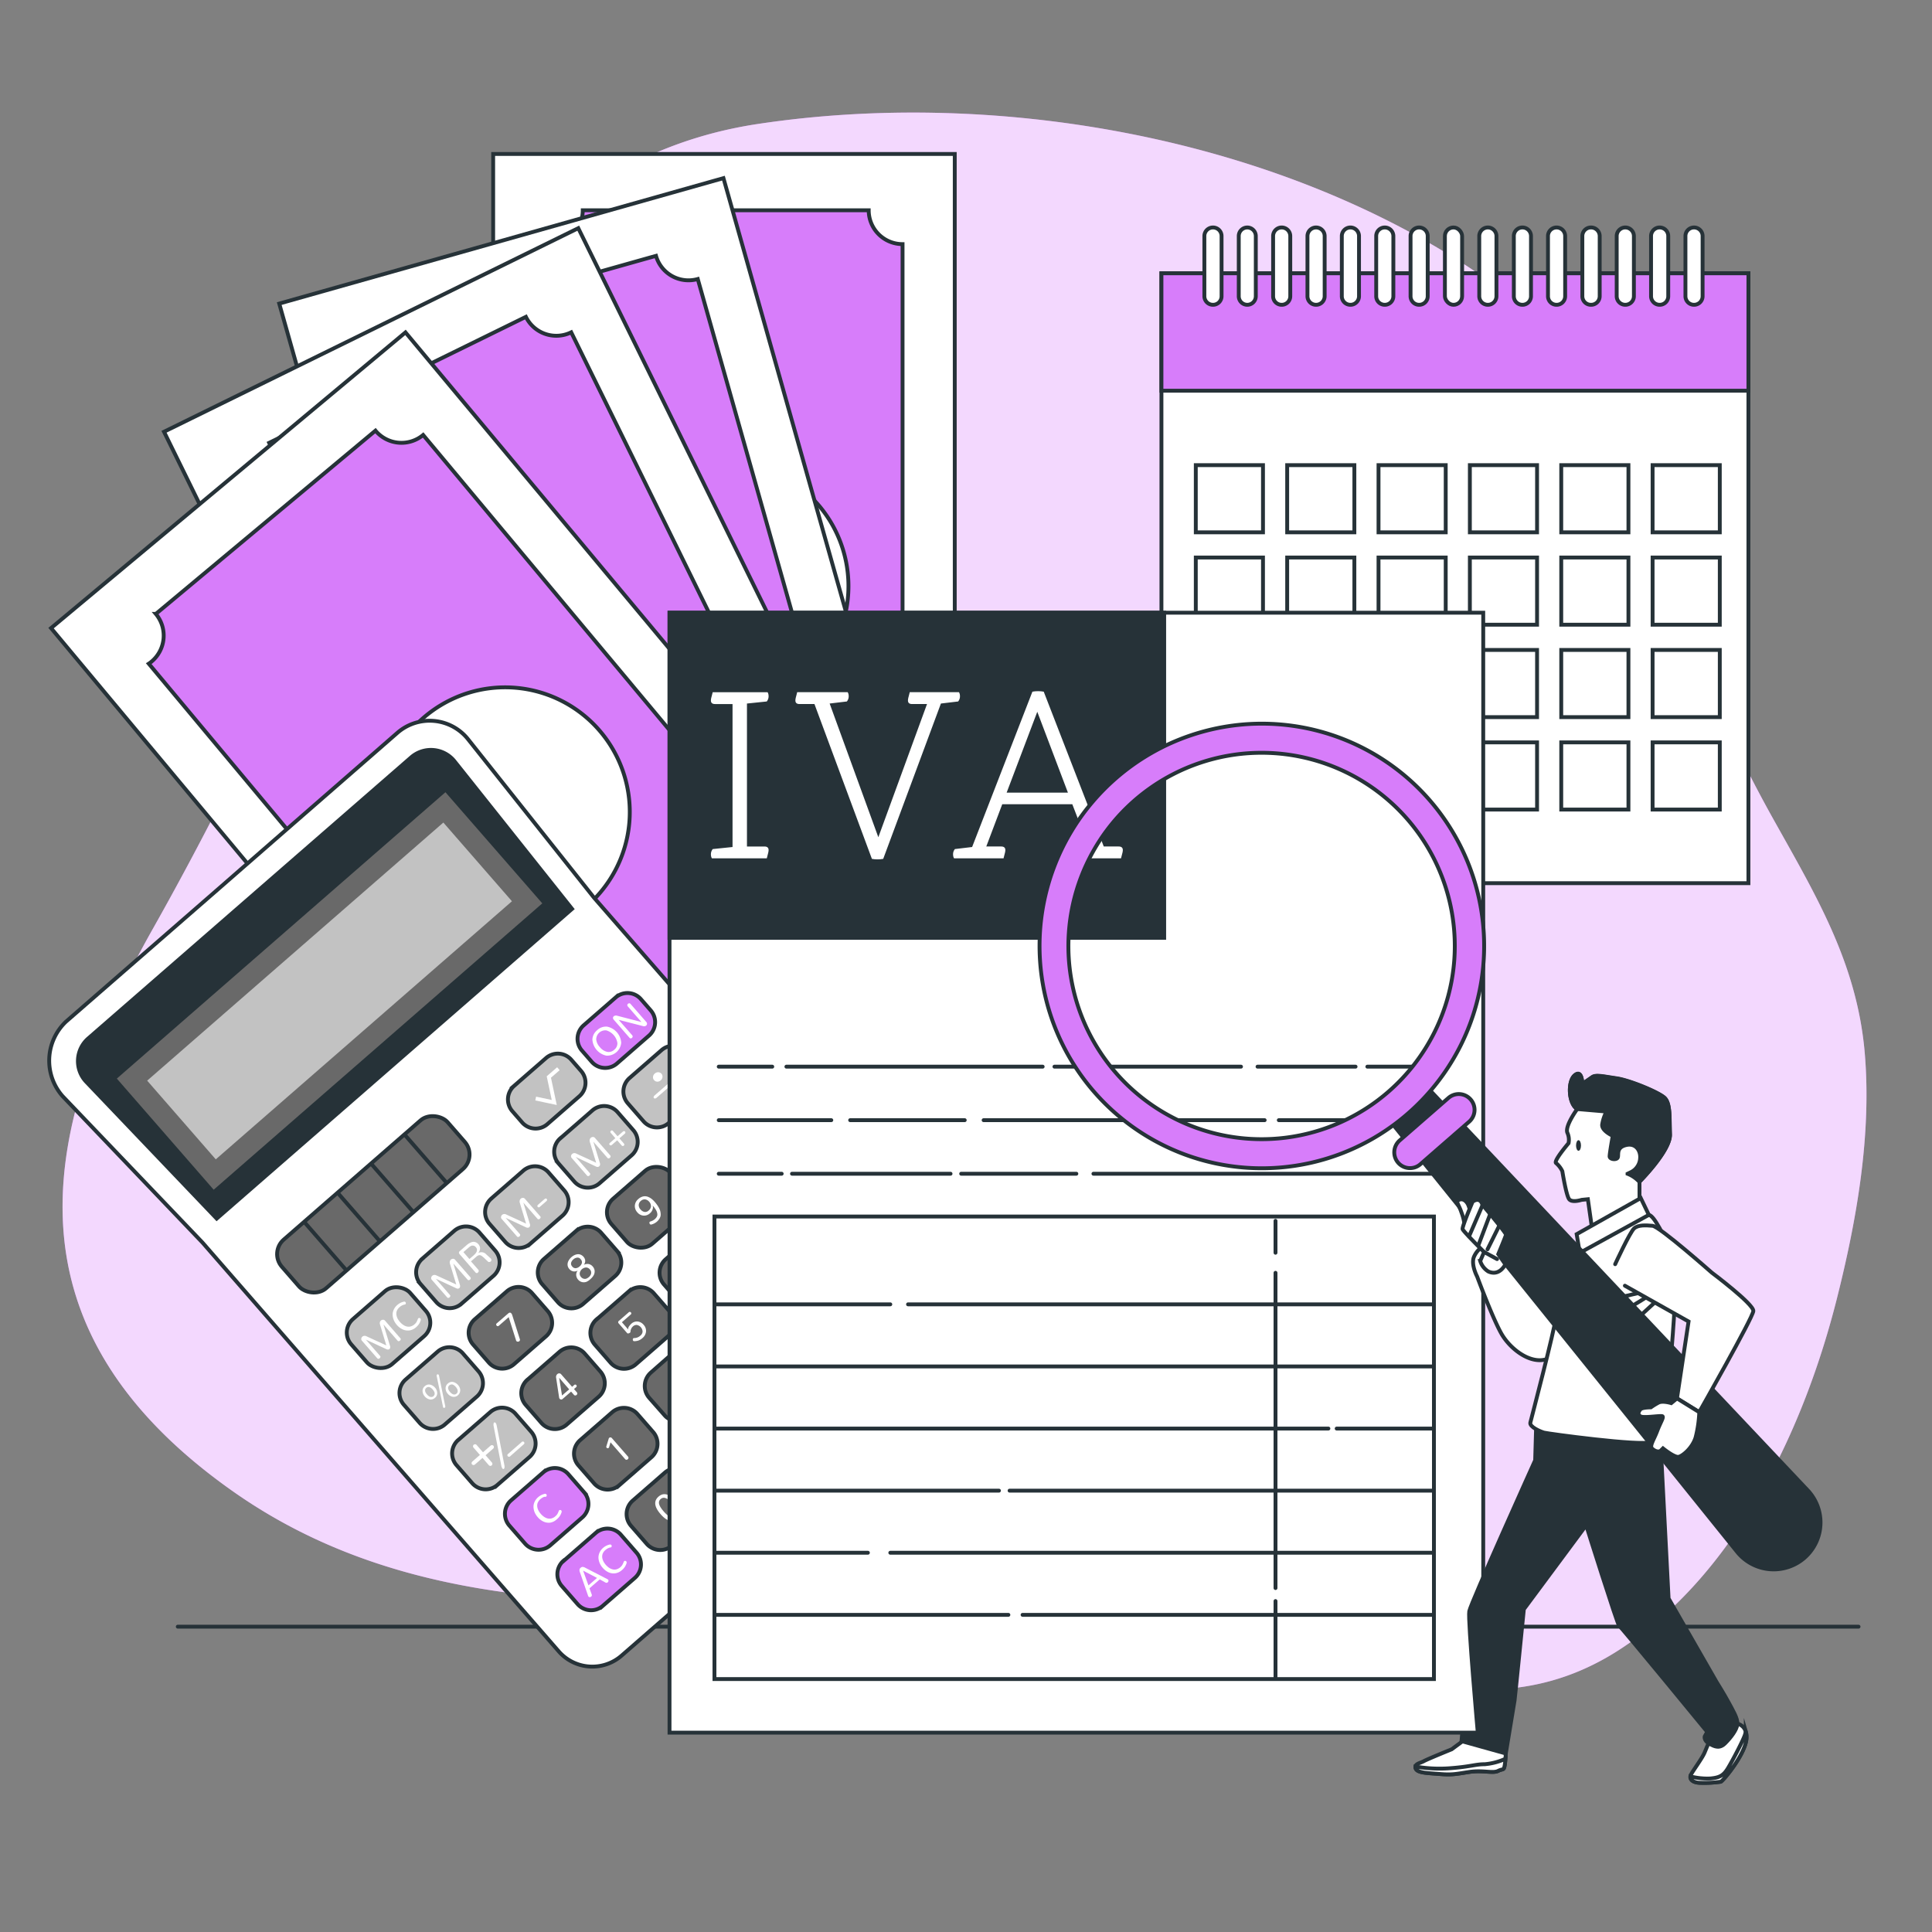 <svg xmlns:inkscape="http://www.inkscape.org/namespaces/inkscape" xmlns:sodipodi="http://sodipodi.sourceforge.net/DTD/sodipodi-0.dtd" xmlns="http://www.w3.org/2000/svg" xmlns:svg="http://www.w3.org/2000/svg" viewBox="0 0 500 500" id="svg155"><rect x="0" y="0" width="500" height="500" fill="#808080" stroke="none"/><defs id="defs155"></defs><path d="M 415.17,105.29 C 406.39,90.37 394.12,78.15 378.6,68.18 326.91,35 256.67,23 196.28,32.06 c -43.14,6.44 -71.9,35.77 -90.29,74 C 84.25,151.18 64.51,196.1 39.77,240 11.36,290.28 -1.38,342.58 60.34,386 c 53.4,37.58 120.38,27.83 181.6,26.63 20.28,-0.4 40.72,0.27 60.68,4.2 39.67,7.8 78.21,35.53 117.22,9.63 29.66,-19.68 47.13,-56.87 55.59,-90.57 5.05,-20.08 9,-42.23 7.15,-63.55 -2.05,-23.35 -12.82,-40.93 -23.9,-60.81 A 354.33,354.33 0 0 1 426.33,132.1 109.15,109.15 0 0 0 415.17,105.29 Z" style="fill:#d77dfa;fill-opacity:1" id="path1"></path><path d="M 415.17,105.29 C 406.39,90.37 394.12,78.15 378.6,68.18 326.91,35 256.67,23 196.28,32.06 c -43.14,6.44 -71.9,35.77 -90.29,74 C 84.25,151.18 64.51,196.1 39.77,240 11.36,290.28 -1.38,342.58 60.34,386 c 53.4,37.58 120.38,27.83 181.6,26.63 20.28,-0.4 40.72,0.27 60.68,4.2 39.67,7.8 78.21,35.53 117.22,9.63 29.66,-19.68 47.13,-56.87 55.59,-90.57 5.05,-20.08 9,-42.23 7.15,-63.55 -2.05,-23.35 -12.82,-40.93 -23.9,-60.81 A 354.33,354.33 0 0 1 426.33,132.1 109.15,109.15 0 0 0 415.17,105.29 Z" style="opacity:0.7;fill:#ffffff" id="path2"></path><g id="freepik--Floor--inject-3"><line x1="46.01" y1="420.98" x2="480.99" y2="420.98" style="fill:none;stroke:#263238;stroke-linecap:round;stroke-miterlimit:10" id="line2"></line></g><rect x="300.58" y="70.73" width="151.91" height="157.84" style="fill:#ffffff;stroke:#263238;stroke-linecap:round;stroke-miterlimit:10" id="rect2"></rect><rect x="300.58" y="70.73" width="151.91" height="30.38" style="fill:#d77dfa;stroke:#263238;stroke-linecap:round;stroke-miterlimit:10;fill-opacity:1" id="rect3"></rect><rect x="309.47" y="120.38" width="17.39" height="17.39" style="fill:#ffffff;stroke:#263238;stroke-linecap:round;stroke-miterlimit:10" id="rect4"></rect><rect x="333.12" y="120.38" width="17.39" height="17.39" style="fill:#ffffff;stroke:#263238;stroke-linecap:round;stroke-miterlimit:10" id="rect5"></rect><rect x="356.76" y="120.38" width="17.39" height="17.39" style="fill:#ffffff;stroke:#263238;stroke-linecap:round;stroke-miterlimit:10" id="rect6"></rect><rect x="380.4" y="120.38" width="17.39" height="17.39" style="fill:#ffffff;stroke:#263238;stroke-linecap:round;stroke-miterlimit:10" id="rect7"></rect><rect x="404.05" y="120.38" width="17.39" height="17.39" style="fill:#ffffff;stroke:#263238;stroke-linecap:round;stroke-miterlimit:10" id="rect8"></rect><rect x="427.69" y="120.38" width="17.39" height="17.39" style="fill:#ffffff;stroke:#263238;stroke-linecap:round;stroke-miterlimit:10" id="rect9"></rect><rect x="309.47" y="144.29" width="17.39" height="17.39" style="fill:#ffffff;stroke:#263238;stroke-linecap:round;stroke-miterlimit:10" id="rect10"></rect><rect x="333.12" y="144.29" width="17.39" height="17.39" style="fill:#ffffff;stroke:#263238;stroke-linecap:round;stroke-miterlimit:10" id="rect11"></rect><rect x="356.76" y="144.29" width="17.39" height="17.39" style="fill:#ffffff;stroke:#263238;stroke-linecap:round;stroke-miterlimit:10" id="rect12"></rect><rect x="380.4" y="144.29" width="17.39" height="17.39" style="fill:#ffffff;stroke:#263238;stroke-linecap:round;stroke-miterlimit:10" id="rect13"></rect><rect x="404.05" y="144.29" width="17.39" height="17.39" style="fill:#ffffff;stroke:#263238;stroke-linecap:round;stroke-miterlimit:10" id="rect14"></rect><rect x="427.69" y="144.29" width="17.39" height="17.39" style="fill:#ffffff;stroke:#263238;stroke-linecap:round;stroke-miterlimit:10" id="rect15"></rect><rect x="309.47" y="168.2" width="17.39" height="17.39" style="fill:#ffffff;stroke:#263238;stroke-linecap:round;stroke-miterlimit:10" id="rect16"></rect><rect x="333.12" y="168.2" width="17.39" height="17.39" style="fill:#ffffff;stroke:#263238;stroke-linecap:round;stroke-miterlimit:10" id="rect17"></rect><rect x="356.76" y="168.2" width="17.39" height="17.39" style="fill:#ffffff;stroke:#263238;stroke-linecap:round;stroke-miterlimit:10" id="rect18"></rect><rect x="380.4" y="168.2" width="17.39" height="17.39" style="fill:#ffffff;stroke:#263238;stroke-linecap:round;stroke-miterlimit:10" id="rect19"></rect><rect x="404.05" y="168.2" width="17.39" height="17.39" style="fill:#ffffff;stroke:#263238;stroke-linecap:round;stroke-miterlimit:10" id="rect20"></rect><rect x="427.69" y="168.2" width="17.39" height="17.39" style="fill:#ffffff;stroke:#263238;stroke-linecap:round;stroke-miterlimit:10" id="rect21"></rect><rect x="309.47" y="192.12" width="17.39" height="17.39" style="fill:#ffffff;stroke:#263238;stroke-linecap:round;stroke-miterlimit:10" id="rect22"></rect><rect x="333.12" y="192.12" width="17.39" height="17.39" style="fill:#ffffff;stroke:#263238;stroke-linecap:round;stroke-miterlimit:10" id="rect23"></rect><rect x="356.76" y="192.12" width="17.39" height="17.39" style="fill:#ffffff;stroke:#263238;stroke-linecap:round;stroke-miterlimit:10" id="rect24"></rect><rect x="380.4" y="192.12" width="17.39" height="17.39" style="fill:#ffffff;stroke:#263238;stroke-linecap:round;stroke-miterlimit:10" id="rect25"></rect><rect x="404.05" y="192.12" width="17.39" height="17.39" style="fill:#ffffff;stroke:#263238;stroke-linecap:round;stroke-miterlimit:10" id="rect26"></rect><rect x="427.69" y="192.12" width="17.39" height="17.39" style="fill:#ffffff;stroke:#263238;stroke-linecap:round;stroke-miterlimit:10" id="rect27"></rect><path d="m 313.92,78.88 v 0 a 2.22,2.22 0 0 1 -2.23,-2.22 V 61.1 a 2.23,2.23 0 0 1 2.23,-2.23 v 0 a 2.22,2.22 0 0 1 2.22,2.23 v 15.56 a 2.21,2.21 0 0 1 -2.22,2.22 z" style="fill:#ffffff;stroke:#263238;stroke-linecap:round;stroke-miterlimit:10" id="path27"></path><path d="m 322.81,78.88 v 0 a 2.21,2.21 0 0 1 -2.22,-2.22 V 61.1 a 2.22,2.22 0 0 1 2.22,-2.23 v 0 A 2.22,2.22 0 0 1 325,61.1 v 15.56 a 2.21,2.21 0 0 1 -2.19,2.22 z" style="fill:#ffffff;stroke:#263238;stroke-linecap:round;stroke-miterlimit:10" id="path28"></path><path d="m 331.7,78.88 v 0 a 2.21,2.21 0 0 1 -2.22,-2.22 V 61.1 a 2.22,2.22 0 0 1 2.22,-2.23 v 0 a 2.22,2.22 0 0 1 2.22,2.23 v 15.56 a 2.21,2.21 0 0 1 -2.22,2.22 z" style="fill:#ffffff;stroke:#263238;stroke-linecap:round;stroke-miterlimit:10" id="path29"></path><path d="m 340.59,78.88 v 0 a 2.22,2.22 0 0 1 -2.22,-2.22 V 61.1 a 2.23,2.23 0 0 1 2.22,-2.23 v 0 a 2.23,2.23 0 0 1 2.23,2.23 v 15.56 a 2.22,2.22 0 0 1 -2.23,2.22 z" style="fill:#ffffff;stroke:#263238;stroke-linecap:round;stroke-miterlimit:10" id="path30"></path><path d="m 349.49,78.88 v 0 a 2.22,2.22 0 0 1 -2.23,-2.22 V 61.1 a 2.23,2.23 0 0 1 2.23,-2.23 v 0 a 2.23,2.23 0 0 1 2.22,2.23 v 15.56 a 2.22,2.22 0 0 1 -2.22,2.22 z" style="fill:#ffffff;stroke:#263238;stroke-linecap:round;stroke-miterlimit:10" id="path31"></path><path d="m 358.38,78.88 v 0 a 2.21,2.21 0 0 1 -2.22,-2.22 V 61.1 a 2.22,2.22 0 0 1 2.22,-2.23 v 0 a 2.22,2.22 0 0 1 2.22,2.23 v 15.56 a 2.21,2.21 0 0 1 -2.22,2.22 z" style="fill:#ffffff;stroke:#263238;stroke-linecap:round;stroke-miterlimit:10" id="path32"></path><path d="m 367.27,78.88 v 0 a 2.21,2.21 0 0 1 -2.22,-2.22 V 61.1 a 2.22,2.22 0 0 1 2.22,-2.23 v 0 a 2.22,2.22 0 0 1 2.22,2.23 v 15.56 a 2.21,2.21 0 0 1 -2.22,2.22 z" style="fill:#ffffff;stroke:#263238;stroke-linecap:round;stroke-miterlimit:10" id="path33"></path><rect x="373.94" y="58.87" width="4.45" height="20.01" rx="2.22" style="fill:#ffffff;stroke:#263238;stroke-linecap:round;stroke-miterlimit:10" id="rect33"></rect><path d="m 385.06,78.88 v 0 a 2.22,2.22 0 0 1 -2.23,-2.22 V 61.1 a 2.23,2.23 0 0 1 2.23,-2.23 v 0 a 2.23,2.23 0 0 1 2.22,2.23 v 15.56 a 2.22,2.22 0 0 1 -2.22,2.22 z" style="fill:#ffffff;stroke:#263238;stroke-linecap:round;stroke-miterlimit:10" id="path34"></path><path d="m 394,78.88 v 0 a 2.21,2.21 0 0 1 -2.22,-2.22 V 61.1 A 2.22,2.22 0 0 1 394,58.87 v 0 a 2.22,2.22 0 0 1 2.22,2.23 V 76.66 A 2.21,2.21 0 0 1 394,78.88 Z" style="fill:#ffffff;stroke:#263238;stroke-linecap:round;stroke-miterlimit:10" id="path35"></path><path d="m 402.84,78.88 v 0 a 2.21,2.21 0 0 1 -2.22,-2.22 V 61.1 a 2.22,2.22 0 0 1 2.22,-2.23 v 0 a 2.22,2.22 0 0 1 2.22,2.23 v 15.56 a 2.21,2.21 0 0 1 -2.22,2.22 z" style="fill:#ffffff;stroke:#263238;stroke-linecap:round;stroke-miterlimit:10" id="path36"></path><path d="m 411.73,78.88 v 0 a 2.21,2.21 0 0 1 -2.22,-2.22 V 61.1 a 2.22,2.22 0 0 1 2.22,-2.23 v 0 A 2.23,2.23 0 0 1 414,61.1 v 15.56 a 2.22,2.22 0 0 1 -2.27,2.22 z" style="fill:#ffffff;stroke:#263238;stroke-linecap:round;stroke-miterlimit:10" id="path37"></path><path d="m 420.62,78.88 v 0 A 2.22,2.22 0 0 1 418.4,76.66 V 61.1 a 2.23,2.23 0 0 1 2.22,-2.23 v 0 a 2.23,2.23 0 0 1 2.23,2.23 v 15.56 a 2.22,2.22 0 0 1 -2.23,2.22 z" style="fill:#ffffff;stroke:#263238;stroke-linecap:round;stroke-miterlimit:10" id="path38"></path><path d="m 429.52,78.88 v 0 a 2.22,2.22 0 0 1 -2.23,-2.22 V 61.1 a 2.23,2.23 0 0 1 2.23,-2.23 v 0 a 2.22,2.22 0 0 1 2.22,2.23 v 15.56 a 2.21,2.21 0 0 1 -2.22,2.22 z" style="fill:#ffffff;stroke:#263238;stroke-linecap:round;stroke-miterlimit:10" id="path39"></path><path d="m 438.41,78.88 v 0 a 2.21,2.21 0 0 1 -2.22,-2.22 V 61.1 a 2.22,2.22 0 0 1 2.22,-2.23 v 0 a 2.22,2.22 0 0 1 2.22,2.23 v 15.56 a 2.21,2.21 0 0 1 -2.22,2.22 z" style="fill:#ffffff;stroke:#263238;stroke-linecap:round;stroke-miterlimit:10" id="path40"></path><rect x="127.63" y="39.85" width="119.46" height="223.68" style="fill:#ffffff;stroke:#263238;stroke-linecap:round;stroke-miterlimit:10" id="rect40"></rect><path d="m 142,63.18 a 8.77,8.77 0 0 1 -0.9,0 v 174.7 a 6.6,6.6 0 0 1 0.9,0 8.72,8.72 0 0 1 8.46,11.12 h 74.7 a 8.72,8.72 0 0 1 8.42,-11.13 V 63.18 a 8.76,8.76 0 0 1 -8.76,-8.76 h -74 A 8.76,8.76 0 0 1 142,63.18 Z m 45.32,56.25 a 32.26,32.26 0 1 1 -32.26,32.26 32.26,32.26 0 0 1 32.3,-32.26 z" style="fill:#d77dfa;stroke:#263238;stroke-linecap:round;stroke-miterlimit:10;fill-opacity:1" id="path41"></path><rect x="48.192" y="95.253" width="119.46" height="223.68" transform="rotate(-15.77)" style="fill:#ffffff;stroke:#263238;stroke-linecap:round;stroke-miterlimit:10" id="rect41"></rect><path d="m 92.48,97.1 c -0.3,0.08 -0.59,0.14 -0.88,0.2 l 47.49,168.16 a 7.89,7.89 0 0 1 0.86,-0.29 8.76,8.76 0 0 1 10.81,6 9,9 0 0 1 0.32,2.38 L 223,253.29 a 8.56,8.56 0 0 1 -1,-2.2 8.76,8.76 0 0 1 6.05,-10.81 L 180.58,72.21 a 8.75,8.75 0 0 1 -10.81,-6 L 98.52,86.29 A 8.76,8.76 0 0 1 92.48,97.1 Z m 58.9,41.81 a 32.26,32.26 0 1 1 -22.28,39.81 32.26,32.26 0 0 1 22.28,-39.81 z" style="fill:#d77dfa;stroke:#263238;stroke-linecap:round;stroke-miterlimit:10;fill-opacity:1" id="path42"></path><rect x="-11.185" y="119.003" width="119.46" height="223.68" transform="rotate(-26.17)" style="fill:#ffffff;stroke:#263238;stroke-linecap:round;stroke-miterlimit:10" id="rect42"></rect><path d="m 65.66,126.32 a 8.67,8.67 0 0 1 -0.83,0.36 L 141.9,283.5 c 0.25,-0.15 0.52,-0.3 0.79,-0.43 a 8.75,8.75 0 0 1 11.72,4 8.47,8.47 0 0 1 0.75,2.28 l 67,-32.94 a 9.29,9.29 0 0 1 -1.35,-2 8.76,8.76 0 0 1 4,-11.72 L 147.83,86 A 8.77,8.77 0 0 1 136.1,82 l -66.44,32.6 a 8.74,8.74 0 0 1 -4,11.72 z m 65.49,30.5 A 32.26,32.26 0 1 1 116.42,200 32.26,32.26 0 0 1 131.15,156.82 Z" style="fill:#d77dfa;stroke:#263238;stroke-linecap:round;stroke-miterlimit:10;fill-opacity:1" id="path43"></path><rect x="-93.994" y="133.278" width="119.46" height="223.68" transform="rotate(-39.84)" style="fill:#ffffff;stroke:#263238;stroke-linecap:round;stroke-miterlimit:10" id="rect43"></rect><path d="m 39.22,171.22 a 6.14,6.14 0 0 1 -0.72,0.54 l 112,134.17 a 6.52,6.52 0 0 1 0.66,-0.62 8.77,8.77 0 0 1 13.6,3.15 l 57.35,-47.86 a 8.43,8.43 0 0 1 -1.78,-1.61 8.75,8.75 0 0 1 1.12,-12.33 L 109.51,112.57 a 8.76,8.76 0 0 1 -12.34,-1.12 l -56.84,47.43 a 8.77,8.77 0 0 1 -1.11,12.34 z m 70.84,14.15 a 32.26,32.26 0 1 1 -4.1,45.44 32.26,32.26 0 0 1 4.1,-45.44 z" style="fill:#d77dfa;stroke:#263238;stroke-linecap:round;stroke-miterlimit:10;fill-opacity:1" id="path44"></path><path d="M 102.86,189.64 63,224.39 l -6,5.24 -39.9,34.75 a 13.91,13.91 0 0 0 -0.9,19.31 l 36.21,37.89 92.19,105.79 a 11.53,11.53 0 0 0 16.26,1.11 l 36.88,-32.14 10.16,-8.85 36.88,-32.14 a 12.77,12.77 0 0 0 1.18,-17.2 l -92.2,-105.79 -32.59,-41 a 12.71,12.71 0 0 0 -18.31,-1.72 z" style="fill:#ffffff;stroke:#263238;stroke-miterlimit:10" id="path45"></path><path d="M 148.05,235.22 117.62,197 A 7.8,7.8 0 0 0 106.4,196 L 22.84,268.74 A 7.79,7.79 0 0 0 22.33,280 l 33.75,35.37 z" style="fill:#263238;stroke:#263238;stroke-miterlimit:10" id="path46"></path><rect x="-160.59" y="230.308" width="112.8" height="38.15" transform="rotate(-41.07)" style="fill:#696969" id="rect46"></rect><rect x="-155.02" y="235.868" width="101.67" height="27.02" transform="rotate(-41.07)" style="fill:#c2c2c2" id="rect47"></rect><rect x="-160.388" y="290.101" width="56.92" height="16.7" rx="4.97" transform="rotate(-41.07)" style="fill:#696969;stroke:#263238;stroke-miterlimit:10" id="rect48"></rect><line x1="78.84" y1="316.36" x2="89.68" y2="328.8" style="fill:none;stroke:#263238;stroke-miterlimit:10" id="line48"></line><line x1="87.49" y1="308.82" x2="98.33" y2="321.26" style="fill:none;stroke:#263238;stroke-miterlimit:10" id="line49"></line><line x1="96.15" y1="301.28" x2="106.99" y2="313.72" style="fill:none;stroke:#263238;stroke-miterlimit:10" id="line50"></line><line x1="104.8" y1="293.74" x2="115.64" y2="306.18" style="fill:none;stroke:#263238;stroke-miterlimit:10" id="line51"></line><path d="m 133.03,281.043 8.293,-7.227 a 4.63,4.63 0 0 1 6.532,0.449 l 2.536,2.91 a 4.63,4.63 0 0 1 -0.449,6.532 l -8.293,7.227 a 4.62,4.62 0 0 1 -6.518,-0.448 l -2.536,-2.91 a 4.63,4.63 0 0 1 0.449,-6.532 z" style="fill:#c2c2c2;stroke:#263238;stroke-miterlimit:10" id="path51"></path><rect x="-160.048" y="317.379" width="20.25" height="15.44" rx="4.62" transform="rotate(-41.07)" style="fill:#c2c2c2;stroke:#263238;stroke-miterlimit:10" id="rect51"></rect><path d="m 109.266,325.768 8.293,-7.227 a 4.63,4.63 0 0 1 6.532,0.449 l 4.067,4.667 a 4.63,4.63 0 0 1 -0.449,6.532 l -8.293,7.227 a 4.62,4.62 0 0 1 -6.518,-0.448 l -4.067,-4.667 a 4.62,4.62 0 0 1 0.448,-6.518 z" style="fill:#c2c2c2;stroke:#263238;stroke-miterlimit:10" id="path52"></path><path d="m 127.132,310.193 8.293,-7.227 a 4.63,4.63 0 0 1 6.532,0.449 l 4.067,4.667 a 4.63,4.63 0 0 1 -0.449,6.532 l -8.293,7.227 a 4.63,4.63 0 0 1 -6.532,-0.449 l -4.067,-4.667 a 4.62,4.62 0 0 1 0.448,-6.518 z" style="fill:#c2c2c2;stroke:#263238;stroke-miterlimit:10" id="path53"></path><path d="m 145.021,294.599 8.293,-7.227 a 4.62,4.62 0 0 1 6.518,0.448 l 4.067,4.667 a 4.62,4.62 0 0 1 -0.448,6.518 l -8.293,7.227 a 4.63,4.63 0 0 1 -6.532,-0.449 l -4.067,-4.667 a 4.63,4.63 0 0 1 0.449,-6.532 z" style="fill:#c2c2c2;stroke:#263238;stroke-miterlimit:10" id="path54"></path><path d="m 162.923,278.995 8.293,-7.227 a 4.62,4.62 0 0 1 6.518,0.448 l 4.067,4.667 a 4.63,4.63 0 0 1 -0.449,6.532 l -8.293,7.227 a 4.62,4.62 0 0 1 -6.518,-0.448 l -4.067,-4.667 a 4.63,4.63 0 0 1 0.449,-6.532 z" style="fill:#c2c2c2;stroke:#263238;stroke-miterlimit:10" id="path55"></path><path d="m 104.972,357.027 8.293,-7.227 a 4.62,4.62 0 0 1 6.518,0.448 l 4.067,4.667 a 4.63,4.63 0 0 1 -0.449,6.532 l -8.293,7.227 a 4.62,4.62 0 0 1 -6.518,-0.448 l -4.067,-4.667 a 4.63,4.63 0 0 1 0.449,-6.532 z" style="fill:#c2c2c2;stroke:#263238;stroke-miterlimit:10" id="path56"></path><path d="m 122.874,341.424 8.293,-7.227 a 4.62,4.62 0 0 1 6.518,0.448 l 4.067,4.667 a 4.63,4.63 0 0 1 -0.449,6.532 l -8.293,7.227 a 4.62,4.62 0 0 1 -6.518,-0.448 l -4.067,-4.667 a 4.63,4.63 0 0 1 0.449,-6.532 z" style="fill:#696969;stroke:#263238;stroke-miterlimit:10" id="path57"></path><path d="m 140.763,325.829 8.293,-7.227 a 4.63,4.63 0 0 1 6.532,0.449 l 4.067,4.667 a 4.62,4.62 0 0 1 -0.448,6.518 l -8.293,7.227 a 4.63,4.63 0 0 1 -6.532,-0.449 l -4.067,-4.667 a 4.62,4.62 0 0 1 0.448,-6.518 z" style="fill:#696969;stroke:#263238;stroke-miterlimit:10" id="path58"></path><rect x="-88.83" y="338.13" width="20.25" height="15.44" rx="4.62" transform="rotate(-41.07)" style="fill:#696969;stroke:#263238;stroke-miterlimit:10" id="rect58"></rect><rect x="-65.098" y="338.125" width="20.25" height="15.44" rx="4.63" transform="rotate(-41.07)" style="fill:#c2c2c2;stroke:#263238;stroke-miterlimit:10" id="rect59"></rect><path d="m 118.603,372.664 8.293,-7.227 a 4.62,4.62 0 0 1 6.518,0.448 l 4.067,4.667 a 4.62,4.62 0 0 1 -0.448,6.518 l -8.293,7.227 a 4.63,4.63 0 0 1 -6.532,-0.449 l -4.067,-4.667 a 4.62,4.62 0 0 1 0.448,-6.518 z" style="fill:#c2c2c2;stroke:#263238;stroke-miterlimit:10" id="path59"></path><path d="m 136.505,357.07 8.293,-7.227 a 4.62,4.62 0 0 1 6.518,0.448 l 4.067,4.667 a 4.62,4.62 0 0 1 -0.448,6.518 l -8.293,7.227 a 4.63,4.63 0 0 1 -6.532,-0.449 l -4.067,-4.667 a 4.62,4.62 0 0 1 0.448,-6.518 z" style="fill:#696969;stroke:#263238;stroke-miterlimit:10" id="path60"></path><path d="m 154.394,341.476 8.293,-7.227 a 4.62,4.62 0 0 1 6.518,0.448 l 4.067,4.667 a 4.62,4.62 0 0 1 -0.448,6.518 l -8.293,7.227 a 4.63,4.63 0 0 1 -6.532,-0.449 l -4.067,-4.667 a 4.63,4.63 0 0 1 0.449,-6.532 z" style="fill:#696969;stroke:#263238;stroke-miterlimit:10" id="path61"></path><path d="m 172.281,325.896 8.293,-7.227 a 4.63,4.63 0 0 1 6.532,0.449 l 4.067,4.667 a 4.63,4.63 0 0 1 -0.449,6.532 l -8.293,7.227 a 4.62,4.62 0 0 1 -6.518,-0.448 l -4.06,-4.659 a 4.62,4.62 0 0 1 0.428,-6.541 z" style="fill:#696969;stroke:#263238;stroke-miterlimit:10" id="path62"></path><path d="m 190.185,310.288 8.293,-7.227 a 4.62,4.62 0 0 1 6.518,0.448 l 4.067,4.667 a 4.63,4.63 0 0 1 -0.449,6.532 l -8.293,7.227 a 4.63,4.63 0 0 1 -6.532,-0.449 l -4.067,-4.667 a 4.62,4.62 0 0 1 0.448,-6.518 z" style="fill:#c2c2c2;stroke:#263238;stroke-miterlimit:10" id="path63"></path><path d="m 132.27,388.291 8.293,-7.227 a 4.62,4.62 0 0 1 6.518,0.448 l 4.067,4.667 a 4.63,4.63 0 0 1 -0.449,6.532 l -8.285,7.22 a 4.63,4.63 0 0 1 -6.532,-0.449 l -4.067,-4.667 a 4.62,4.62 0 0 1 0.455,-6.525 z" style="fill:#d77dfa;stroke:#263238;stroke-linecap:round;stroke-miterlimit:10;fill-opacity:1" id="path64"></path><path d="m 150.136,372.717 8.293,-7.227 a 4.63,4.63 0 0 1 6.532,0.449 l 4.067,4.667 a 4.63,4.63 0 0 1 -0.449,6.532 l -8.293,7.227 a 4.62,4.62 0 0 1 -6.518,-0.448 l -4.067,-4.667 a 4.62,4.62 0 0 1 0.435,-6.533 z" style="fill:#696969;stroke:#263238;stroke-miterlimit:10" id="path65"></path><rect x="-112.859" y="377.946" width="20.231" height="15.425" rx="4.626" transform="rotate(-41.348)" style="fill:#696969;stroke:#263238;stroke-width:0.999;stroke-miterlimit:10" id="rect65"></rect><rect x="-88.836" y="379.632" width="20.25" height="15.44" rx="4.62" transform="rotate(-41.07)" style="fill:#696969;stroke:#263238;stroke-miterlimit:10" id="rect66"></rect><path d="m 145.869,403.958 8.293,-7.227 a 4.62,4.62 0 0 1 6.518,0.448 l 4.067,4.667 a 4.62,4.62 0 0 1 -0.448,6.518 l -8.293,7.227 a 4.63,4.63 0 0 1 -6.532,-0.449 l -4.086,-4.689 a 4.63,4.63 0 0 1 0.449,-6.532 z" style="fill:#d77dfa;stroke:#263238;stroke-linecap:round;stroke-miterlimit:10;fill-opacity:1" id="path66"></path><path d="m 163.757,388.353 8.293,-7.227 a 4.63,4.63 0 0 1 6.532,0.449 l 4.067,4.667 a 4.63,4.63 0 0 1 -0.449,6.532 l -8.293,7.227 a 4.63,4.63 0 0 1 -6.532,-0.449 l -4.067,-4.667 a 4.62,4.62 0 0 1 0.449,-6.532 z" style="fill:#696969;stroke:#263238;stroke-miterlimit:10" id="path67"></path><path d="m 181.66,372.76 8.293,-7.227 a 4.63,4.63 0 0 1 6.532,0.449 l 4.034,4.629 a 4.63,4.63 0 0 1 -0.449,6.532 l -8.293,7.227 a 4.63,4.63 0 0 1 -6.532,-0.449 l -4.067,-4.667 a 4.62,4.62 0 0 1 0.482,-6.495 z" style="fill:#696969;stroke:#263238;stroke-miterlimit:10" id="path68"></path><path d="m 199.558,357.165 8.293,-7.227 a 4.62,4.62 0 0 1 6.518,0.448 l 4.067,4.667 a 4.63,4.63 0 0 1 -0.449,6.532 l -8.293,7.227 a 4.62,4.62 0 0 1 -6.518,-0.448 l -4.067,-4.667 a 4.62,4.62 0 0 1 0.448,-6.518 z" style="fill:#c2c2c2;stroke:#263238;stroke-miterlimit:10" id="path69"></path><path d="m 213.29,317.66 -10.64,9.27 a 3.07,3.07 0 0 0 -0.29,4.33 l 2.83,3.26 3.27,3.75 13.64,15.64 a 3.07,3.07 0 0 0 4.33,0.3 l 10.64,-9.27 a 3.07,3.07 0 0 0 0.29,-4.33 L 223.73,325 220.46,321.25 217.62,318 a 3.07,3.07 0 0 0 -4.33,-0.34 z" style="fill:#c2c2c2;stroke:#263238;stroke-miterlimit:10" id="path70"></path><path d="m 151.046,265.361 8.293,-7.227 a 4.63,4.63 0 0 1 6.532,0.449 l 2.536,2.91 a 4.62,4.62 0 0 1 -0.448,6.518 l -8.301,7.233 a 4.62,4.62 0 0 1 -6.518,-0.448 l -2.536,-2.91 a 4.63,4.63 0 0 1 0.441,-6.526 z" style="fill:#d77dfa;stroke:#263238;stroke-linecap:round;stroke-miterlimit:10;fill-opacity:1" id="path71"></path><path d="m 156.94,273.2 a 4.55,4.55 0 0 1 -3.63,-4.15 3.28,3.28 0 0 1 1.25,-2.45 3.25,3.25 0 0 1 2.59,-0.9 4.56,4.56 0 0 1 3.62,4.16 3.66,3.66 0 0 1 -3.83,3.34 z m 2.84,-3.27 a 4.06,4.06 0 0 0 -2.84,-3.26 2.35,2.35 0 0 0 -2.64,2.33 3.45,3.45 0 0 0 0.95,2 3.37,3.37 0 0 0 1.89,1.22 2.13,2.13 0 0 0 1.84,-0.56 2.09,2.09 0 0 0 0.8,-1.73 z" style="fill:#ffffff" id="path72"></path><path d="m 163.25,268.74 a 0.4,0.4 0 0 1 -0.33,-0.16 l -4.08,-4.68 a 0.72,0.72 0 0 1 -0.2,-0.48 0.6,0.6 0 0 1 0.2,-0.41 0.76,0.76 0 0 1 0.35,-0.16 0.86,0.86 0 0 1 0.45,0 l 6.36,1.65 -3.54,-4.06 a 0.41,0.41 0 0 1 -0.11,-0.34 0.46,0.46 0 0 1 0.17,-0.32 0.59,0.59 0 0 1 0.33,-0.13 0.41,0.41 0 0 1 0.33,0.16 l 4.09,4.69 a 0.66,0.66 0 0 1 0.18,0.48 0.64,0.64 0 0 1 -0.22,0.43 0.86,0.86 0 0 1 -0.33,0.17 0.81,0.81 0 0 1 -0.38,0 l -6.4,-1.64 3.5,4 a 0.44,0.44 0 0 1 0.11,0.35 0.55,0.55 0 0 1 -0.18,0.32 0.52,0.52 0 0 1 -0.3,0.13 z" style="fill:#ffffff" id="path73"></path><path d="m 100.46,349.26 a 0.84,0.84 0 0 1 -0.43,-0.08 l -5.33,-2.48 3.67,4.22 a 0.31,0.31 0 0 1 0.08,0.29 0.64,0.64 0 0 1 -0.19,0.3 0.67,0.67 0 0 1 -0.32,0.15 0.34,0.34 0 0 1 -0.29,-0.12 l -4,-4.58 a 0.63,0.63 0 0 1 -0.15,-0.53 0.82,0.82 0 0 1 0.28,-0.51 0.84,0.84 0 0 1 0.47,-0.2 1,1 0 0 1 0.57,0.1 l 5.16,2.37 -1.64,-5.43 a 0.95,0.95 0 0 1 0.23,-1 0.91,0.91 0 0 1 0.55,-0.21 0.64,0.64 0 0 1 0.51,0.22 l 4,4.59 a 0.29,0.29 0 0 1 0.07,0.3 0.55,0.55 0 0 1 -0.19,0.29 0.67,0.67 0 0 1 -0.32,0.15 0.32,0.32 0 0 1 -0.28,-0.12 l -3.67,-4.21 1.72,5.62 a 0.71,0.71 0 0 1 0,0.43 0.6,0.6 0 0 1 -0.18,0.32 0.65,0.65 0 0 1 -0.32,0.12 z" style="fill:#ffffff" id="path74"></path><path d="m 106,344.31 a 3.22,3.22 0 0 1 -1.76,-0.25 4.39,4.39 0 0 1 -1.55,-1.18 4.62,4.62 0 0 1 -0.79,-1.27 3.74,3.74 0 0 1 -0.29,-1.36 3,3 0 0 1 0.3,-1.33 3.42,3.42 0 0 1 0.91,-1.19 3.66,3.66 0 0 1 1.71,-0.86 0.37,0.37 0 0 1 0.4,0.12 0.38,0.38 0 0 1 0.1,0.29 0.34,0.34 0 0 1 -0.12,0.27 0.53,0.53 0 0 1 -0.15,0.08 h -0.14 l -0.18,0.06 -0.21,0.07 -0.25,0.12 -0.28,0.17 -0.31,0.25 a 2.55,2.55 0 0 0 -0.58,0.71 1.85,1.85 0 0 0 -0.23,0.77 2.38,2.38 0 0 0 0.07,0.79 3,3 0 0 0 0.32,0.8 5.85,5.85 0 0 0 0.54,0.75 4.92,4.92 0 0 0 0.67,0.63 3.24,3.24 0 0 0 0.74,0.43 2.37,2.37 0 0 0 0.77,0.17 1.91,1.91 0 0 0 0.8,-0.14 2.44,2.44 0 0 0 0.8,-0.49 2.38,2.38 0 0 0 0.52,-0.61 5.27,5.27 0 0 0 0.33,-0.75 0.61,0.61 0 0 1 0.11,-0.18 0.39,0.39 0 0 1 0.55,0.05 0.45,0.45 0 0 1 0.07,0.47 3.58,3.58 0 0 1 -1.15,1.75 3.33,3.33 0 0 1 -1.72,0.86 z" style="fill:#ffffff" id="path75"></path><path d="m 155.22,408.74 -2.66,2.32 0.57,1.57 a 0.47,0.47 0 0 1 -0.14,0.57 0.57,0.57 0 0 1 -0.35,0.14 0.39,0.39 0 0 1 -0.33,-0.14 0.55,0.55 0 0 1 -0.1,-0.17 l -2.14,-6.17 a 1.28,1.28 0 0 1 -0.09,-0.68 0.81,0.81 0 0 1 0.29,-0.44 0.9,0.9 0 0 1 0.47,-0.23 1.37,1.37 0 0 1 0.66,0.19 l 5.82,3 a 0.74,0.74 0 0 1 0.16,0.12 0.43,0.43 0 0 1 0.09,0.35 0.61,0.61 0 0 1 -0.19,0.33 0.48,0.48 0 0 1 -0.58,0.06 z m -4.31,-2.26 1.38,3.82 2.22,-1.93 z" style="fill:#ffffff" id="path76"></path><path d="m 159.28,407.16 a 3.16,3.16 0 0 1 -1.77,-0.24 4.48,4.48 0 0 1 -1.54,-1.18 4.35,4.35 0 0 1 -0.8,-1.28 3.85,3.85 0 0 1 -0.29,-1.35 3.22,3.22 0 0 1 0.3,-1.34 3.51,3.51 0 0 1 0.91,-1.19 3.73,3.73 0 0 1 1.71,-0.85 0.38,0.38 0 0 1 0.4,0.11 0.41,0.41 0 0 1 0.11,0.3 0.39,0.39 0 0 1 -0.13,0.27 0.53,0.53 0 0 1 -0.15,0.08 h -0.14 l -0.18,0.05 -0.21,0.08 -0.25,0.12 a 2.29,2.29 0 0 0 -0.27,0.17 l -0.32,0.25 a 2.42,2.42 0 0 0 -0.58,0.71 2,2 0 0 0 -0.23,0.77 2.4,2.4 0 0 0 0.07,0.79 3.36,3.36 0 0 0 0.32,0.79 5.3,5.3 0 0 0 0.54,0.76 5.58,5.58 0 0 0 0.67,0.63 3.05,3.05 0 0 0 0.74,0.42 2.21,2.21 0 0 0 0.77,0.18 2.08,2.08 0 0 0 0.8,-0.14 2.62,2.62 0 0 0 0.8,-0.49 2.42,2.42 0 0 0 0.52,-0.62 5.35,5.35 0 0 0 0.34,-0.75 0.34,0.34 0 0 1 0.11,-0.17 0.35,0.35 0 0 1 0.28,-0.09 0.4,0.4 0 0 1 0.27,0.14 0.5,0.5 0 0 1 0.07,0.47 3.65,3.65 0 0 1 -1.16,1.75 3.32,3.32 0 0 1 -1.71,0.85 z" style="fill:#ffffff" id="path77"></path><path d="m 142.46,394.05 a 3.18,3.18 0 0 1 -1.77,-0.25 4.36,4.36 0 0 1 -1.54,-1.18 4.52,4.52 0 0 1 -0.8,-1.27 3.94,3.94 0 0 1 -0.28,-1.36 3,3 0 0 1 0.29,-1.33 3.54,3.54 0 0 1 0.91,-1.19 3.75,3.75 0 0 1 1.71,-0.86 0.38,0.38 0 0 1 0.41,0.12 0.43,0.43 0 0 1 0.1,0.29 0.34,0.34 0 0 1 -0.12,0.27 0.48,0.48 0 0 1 -0.16,0.08 h -0.13 a 0.74,0.74 0 0 0 -0.19,0 l -0.2,0.07 -0.26,0.12 -0.27,0.18 a 2.34,2.34 0 0 0 -0.31,0.24 2.52,2.52 0 0 0 -0.58,0.71 1.91,1.91 0 0 0 -0.24,0.77 2.77,2.77 0 0 0 0.07,0.8 3.16,3.16 0 0 0 0.33,0.79 4.39,4.39 0 0 0 0.54,0.75 4,4 0 0 0 0.67,0.63 3.18,3.18 0 0 0 0.73,0.43 2.43,2.43 0 0 0 0.78,0.17 1.93,1.93 0 0 0 0.8,-0.14 2.4,2.4 0 0 0 0.79,-0.49 2.44,2.44 0 0 0 0.53,-0.61 4.42,4.42 0 0 0 0.33,-0.75 0.36,0.36 0 0 1 0.11,-0.17 0.37,0.37 0 0 1 0.28,-0.09 0.39,0.39 0 0 1 0.27,0.13 0.48,0.48 0 0 1 0.07,0.47 3.6,3.6 0 0 1 -1.16,1.75 3.34,3.34 0 0 1 -1.71,0.92 z" style="fill:#ffffff" id="path78"></path><path d="m 111.23,362.18 a 2.42,2.42 0 0 1 -1.88,-2.17 1.59,1.59 0 0 1 0.58,-1.27 1.85,1.85 0 0 1 0.71,-0.39 1.6,1.6 0 0 1 0.72,0 2.21,2.21 0 0 1 0.65,0.28 2.34,2.34 0 0 1 0.56,0.48 2.12,2.12 0 0 1 0.58,1.39 1.55,1.55 0 0 1 -0.59,1.27 1.6,1.6 0 0 1 -1.33,0.41 z m 1.25,-1.39 a 1,1 0 0 0 -0.1,-0.6 2.46,2.46 0 0 0 -0.39,-0.58 2.24,2.24 0 0 0 -0.52,-0.47 1.2,1.2 0 0 0 -0.58,-0.18 0.83,0.83 0 0 0 -0.57,0.22 0.82,0.82 0 0 0 -0.3,0.54 1.1,1.1 0 0 0 0.1,0.59 2.46,2.46 0 0 0 0.39,0.58 2.27,2.27 0 0 0 0.53,0.47 1,1 0 0 0 0.58,0.18 0.86,0.86 0 0 0 0.86,-0.75 z m 2.45,3.57 a 0.26,0.26 0 0 1 -0.21,-0.09 0.38,0.38 0 0 1 -0.07,-0.18 l -1.64,-8 a 0.35,0.35 0 0 1 0.09,-0.35 0.32,0.32 0 0 1 0.22,-0.07 0.31,0.31 0 0 1 0.2,0.11 0.41,0.41 0 0 1 0.09,0.2 l 1.62,7.95 a 0.31,0.31 0 0 1 -0.08,0.33 0.33,0.33 0 0 1 -0.22,0.1 z m 2.26,-2.87 a 2.19,2.19 0 0 1 -1.3,-0.78 2.13,2.13 0 0 1 -0.57,-1.38 1.57,1.57 0 0 1 0.58,-1.27 1.81,1.81 0 0 1 0.7,-0.39 1.47,1.47 0 0 1 0.72,0 2.07,2.07 0 0 1 0.65,0.28 2.3,2.3 0 0 1 0.56,0.48 2.42,2.42 0 0 1 0.51,0.89 1.77,1.77 0 0 1 0,0.94 1.7,1.7 0 0 1 -0.53,0.83 1.59,1.59 0 0 1 -1.32,0.4 z m 1.25,-1.39 a 1.1,1.1 0 0 0 -0.1,-0.59 2.73,2.73 0 0 0 -0.39,-0.59 3.2,3.2 0 0 0 -0.39,-0.36 1.76,1.76 0 0 0 -0.42,-0.24 0.82,0.82 0 0 0 -0.44,0 0.93,0.93 0 0 0 -0.42,0.21 0.78,0.78 0 0 0 -0.3,0.54 1.16,1.16 0 0 0 0.1,0.6 2.68,2.68 0 0 0 0.39,0.58 2.46,2.46 0 0 0 0.53,0.46 1.08,1.08 0 0 0 0.57,0.19 0.84,0.84 0 0 0 0.58,-0.23 0.79,0.79 0 0 0 0.29,-0.57 z" style="fill:#ffffff" id="path79"></path><path d="m 134,347.22 a 0.42,0.42 0 0 1 -0.35,-0.15 0.62,0.62 0 0 1 -0.1,-0.2 l -1.9,-6 -2.55,2.23 a 0.44,0.44 0 0 1 -0.31,0.11 0.41,0.41 0 0 1 -0.27,-0.15 0.39,0.39 0 0 1 -0.11,-0.29 0.38,0.38 0 0 1 0.15,-0.29 l 3,-2.59 a 0.65,0.65 0 0 1 0.41,-0.18 0.44,0.44 0 0 1 0.34,0.17 1.09,1.09 0 0 1 0.23,0.39 l 2,6.32 a 0.44,0.44 0 0 1 -0.14,0.5 0.52,0.52 0 0 1 -0.4,0.13 z" style="fill:#ffffff" id="path80"></path><path d="m 151.76,331.74 a 2.06,2.06 0 0 1 -1.15,0.06 2,2 0 0 1 -1,-0.63 2,2 0 0 1 -0.49,-1.15 1.73,1.73 0 0 1 0.39,-1.2 1.71,1.71 0 0 1 -1.16,0.21 1.78,1.78 0 0 1 -1,-0.6 1.76,1.76 0 0 1 -0.46,-1 2,2 0 0 1 0.21,-1.08 3.44,3.44 0 0 1 0.78,-1 3.77,3.77 0 0 1 0.79,-0.53 2.89,2.89 0 0 1 0.82,-0.23 1.71,1.71 0 0 1 0.8,0.13 1.94,1.94 0 0 1 0.71,0.52 1.7,1.7 0 0 1 0.45,1 1.73,1.73 0 0 1 -0.35,1.1 1.92,1.92 0 0 1 1.25,-0.21 1.9,1.9 0 0 1 1.05,0.64 2,2 0 0 1 0.49,1.08 2.14,2.14 0 0 1 -0.22,1.13 3.39,3.39 0 0 1 -0.82,1 3.51,3.51 0 0 1 -1.09,0.76 z m 1.22,-2.21 a 1.15,1.15 0 0 0 -0.32,-1 1.26,1.26 0 0 0 -1,-0.5 1.76,1.76 0 0 0 -1.62,1.41 1.3,1.3 0 0 0 0.35,1.07 1.26,1.26 0 0 0 0.64,0.41 1.16,1.16 0 0 0 0.69,0 2.33,2.33 0 0 0 0.66,-0.4 1.75,1.75 0 0 0 0.62,-0.99 z m -2.38,-2.7 a 1.11,1.11 0 0 0 -0.32,-0.94 1,1 0 0 0 -0.9,-0.42 1.78,1.78 0 0 0 -1,0.46 2.25,2.25 0 0 0 -0.36,0.4 1.85,1.85 0 0 0 -0.21,0.45 1.06,1.06 0 0 0 0,0.5 1.22,1.22 0 0 0 0.28,0.49 1.09,1.09 0 0 0 0.89,0.44 1.63,1.63 0 0 0 1,-0.45 1.67,1.67 0 0 0 0.62,-0.93 z" style="fill:#ffffff" id="path81"></path><path d="m 168.55,316.91 a 0.35,0.35 0 0 1 -0.35,-0.12 0.51,0.51 0 0 1 -0.13,-0.32 0.34,0.34 0 0 1 0.1,-0.28 l 0.12,-0.06 a 3.09,3.09 0 0 0 1.18,-0.62 2.58,2.58 0 0 0 0.42,-0.47 1.75,1.75 0 0 0 0.21,-0.47 1.38,1.38 0 0 0 0,-0.5 2.17,2.17 0 0 0 -0.13,-0.5 2.79,2.79 0 0 0 -0.26,-0.52 c -0.11,-0.18 -0.24,-0.36 -0.36,-0.53 -0.12,-0.17 -0.28,-0.34 -0.46,-0.54 a 1.36,1.36 0 0 1 0,1 2,2 0 0 1 -0.67,1 2.22,2.22 0 0 1 -1.7,0.62 2.3,2.3 0 0 1 -1.58,-0.85 2.37,2.37 0 0 1 -0.64,-1.76 2.4,2.4 0 0 1 0.91,-1.69 2.72,2.72 0 0 1 0.93,-0.57 2.13,2.13 0 0 1 0.91,-0.14 2.37,2.37 0 0 1 0.86,0.24 3.47,3.47 0 0 1 0.8,0.5 6.05,6.05 0 0 1 0.73,0.71 c 0.19,0.22 0.37,0.44 0.52,0.65 a 6.53,6.53 0 0 1 0.46,0.7 5,5 0 0 1 0.36,0.74 3.13,3.13 0 0 1 0.18,0.76 2.58,2.58 0 0 1 0,0.79 2.47,2.47 0 0 1 -0.33,0.76 3.42,3.42 0 0 1 -0.65,0.75 3.54,3.54 0 0 1 -1.43,0.72 z m -0.08,-4.7 A 1.68,1.68 0 0 0 168,311 a 1.66,1.66 0 0 0 -1,-0.59 1.39,1.39 0 0 0 -1.14,0.38 1.43,1.43 0 0 0 -0.56,1.07 1.67,1.67 0 0 0 0.47,1.14 1.78,1.78 0 0 0 1,0.64 1.28,1.28 0 0 0 1.1,-0.36 1.56,1.56 0 0 0 0.6,-1.07 z" style="fill:#ffffff" id="path82"></path><path d="m 148.88,361.15 a 0.44,0.44 0 0 1 -0.34,-0.16 l -0.74,-0.85 -2.21,1.92 a 0.49,0.49 0 0 1 -0.39,0.13 0.56,0.56 0 0 1 -0.36,-0.19 0.6,0.6 0 0 1 -0.14,-0.3 l -0.78,-5.16 a 1,1 0 0 1 0.31,-0.92 0.75,0.75 0 0 1 0.51,-0.2 0.69,0.69 0 0 1 0.51,0.27 l 2.81,3.22 0.56,-0.49 a 0.34,0.34 0 0 1 0.28,-0.09 0.36,0.36 0 0 1 0.25,0.13 0.39,0.39 0 0 1 0.1,0.26 0.36,0.36 0 0 1 -0.14,0.27 l -0.56,0.49 0.74,0.86 a 0.39,0.39 0 0 1 0.11,0.35 0.52,0.52 0 0 1 -0.18,0.32 0.58,0.58 0 0 1 -0.34,0.14 z m -1.58,-1.58 -2.59,-3 0.74,4.58 z" style="fill:#ffffff" id="path83"></path><path d="m 165.25,346.92 a 3.55,3.55 0 0 1 -1.15,0.18 0.27,0.27 0 0 1 -0.22,-0.1 0.47,0.47 0 0 1 -0.11,-0.33 0.39,0.39 0 0 1 0.13,-0.31 0.21,0.21 0 0 1 0.17,-0.07 2.38,2.38 0 0 0 1.64,-0.61 1.49,1.49 0 0 0 0.59,-1.07 1.83,1.83 0 0 0 -1.48,-1.71 1.32,1.32 0 0 0 -1,0.36 1.8,1.8 0 0 0 -0.49,0.68 1.74,1.74 0 0 0 -0.17,0.77 0.26,0.26 0 0 1 -0.11,0.18 0.89,0.89 0 0 1 -0.39,0.19 0.32,0.32 0 0 1 -0.34,-0.06 l -2.2,-2.52 a 0.43,0.43 0 0 1 0.07,-0.68 l 2.54,-2.21 a 0.37,0.37 0 0 1 0.29,-0.1 0.45,0.45 0 0 1 0.26,0.14 0.39,0.39 0 0 1 0.1,0.27 0.36,0.36 0 0 1 -0.14,0.27 l -2.29,2 1.62,1.88 V 344 a 0.85,0.85 0 0 1 0,-0.24 3.43,3.43 0 0 1 0.12,-0.33 2.15,2.15 0 0 1 0.31,-0.43 2.69,2.69 0 0 1 0.4,-0.43 2.15,2.15 0 0 1 1.6,-0.57 2.39,2.39 0 0 1 1.58,0.87 2.28,2.28 0 0 1 0.61,1.76 2.5,2.5 0 0 1 -0.93,1.67 3.29,3.29 0 0 1 -1.01,0.62 z" style="fill:#ffffff" id="path84"></path><path d="m 182.8,331.64 a 2.07,2.07 0 0 1 -0.9,0.14 2.56,2.56 0 0 1 -0.86,-0.23 3.89,3.89 0 0 1 -0.8,-0.51 6.05,6.05 0 0 1 -0.73,-0.71 c -0.2,-0.22 -0.37,-0.44 -0.53,-0.65 a 7.09,7.09 0 0 1 -0.46,-0.7 4.08,4.08 0 0 1 -0.35,-0.74 3.13,3.13 0 0 1 -0.18,-0.76 2.58,2.58 0 0 1 0,-0.79 2.43,2.43 0 0 1 0.32,-0.76 3.48,3.48 0 0 1 0.66,-0.75 3.57,3.57 0 0 1 1.44,-0.76 0.36,0.36 0 0 1 0.36,0.12 0.51,0.51 0 0 1 0.13,0.32 0.31,0.31 0 0 1 -0.11,0.28 0.17,0.17 0 0 1 -0.11,0.06 3.15,3.15 0 0 0 -1.18,0.62 2.58,2.58 0 0 0 -0.42,0.47 1.75,1.75 0 0 0 -0.21,0.47 1.38,1.38 0 0 0 0,0.5 2.15,2.15 0 0 0 0.12,0.5 2.9,2.9 0 0 0 0.27,0.52 6.18,6.18 0 0 0 0.36,0.53 c 0.13,0.16 0.28,0.35 0.46,0.54 a 1.33,1.33 0 0 1 0,-1 2.07,2.07 0 0 1 0.67,-1 2.26,2.26 0 0 1 1.7,-0.62 2.32,2.32 0 0 1 1.59,0.85 2.34,2.34 0 0 1 -0.28,3.46 2.85,2.85 0 0 1 -0.96,0.6 z m -2.28,-2.52 a 1.66,1.66 0 0 0 0.47,1.17 1.61,1.61 0 0 0 1,0.59 1.37,1.37 0 0 0 1.13,-0.38 1.46,1.46 0 0 0 0.57,-1.07 1.67,1.67 0 0 0 -0.47,-1.14 1.78,1.78 0 0 0 -1,-0.64 1.27,1.27 0 0 0 -1.1,0.36 1.54,1.54 0 0 0 -0.6,1.11 z" style="fill:#ffffff" id="path85"></path><path d="m 162.13,377.79 a 0.47,0.47 0 0 1 -0.35,-0.17 l -3.78,-4.35 -0.37,1.27 a 0.34,0.34 0 0 1 -0.11,0.17 0.34,0.34 0 0 1 -0.27,0.09 0.37,0.37 0 0 1 -0.33,-0.47 l 0.61,-2 a 0.47,0.47 0 0 1 0.16,-0.24 0.44,0.44 0 0 1 0.31,-0.09 0.45,0.45 0 0 1 0.35,0.18 l 4.17,4.78 a 0.4,0.4 0 0 1 0.12,0.38 0.51,0.51 0 0 1 -0.19,0.33 0.52,0.52 0 0 1 -0.32,0.12 z" style="fill:#ffffff" id="path86"></path><path d="m 178.89,357.78 a 4.65,4.65 0 0 1 0,1.47 l -0.27,3.27 2.33,-2 a 0.37,0.37 0 0 1 0.56,0 0.35,0.35 0 0 1 0.1,0.27 0.38,0.38 0 0 1 -0.15,0.29 l -2.66,2.32 a 0.72,0.72 0 0 1 -0.47,0.2 0.45,0.45 0 0 1 -0.38,-0.16 0.67,0.67 0 0 1 -0.15,-0.54 l 0.23,-3.79 a 3.36,3.36 0 0 0 0,-1 1.55,1.55 0 0 0 -0.32,-0.67 1.26,1.26 0 0 0 -0.94,-0.48 1.31,1.31 0 0 0 -1,0.35 3.14,3.14 0 0 0 -0.44,0.46 2.41,2.41 0 0 0 -0.23,0.36 2.45,2.45 0 0 0 -0.15,0.38 c -0.05,0.17 -0.09,0.28 -0.1,0.31 a 0.27,0.27 0 0 1 -0.09,0.12 0.44,0.44 0 0 1 -0.59,-0.05 0.37,0.37 0 0 1 -0.06,-0.37 4.54,4.54 0 0 1 0.43,-1 3.23,3.23 0 0 1 0.75,-0.87 2.2,2.2 0 0 1 1.61,-0.6 1.9,1.9 0 0 1 1.44,0.68 2.36,2.36 0 0 1 0.55,1.05 z" style="fill:#ffffff" id="path87"></path><path d="m 196,348.13 a 0.44,0.44 0 0 1 -0.46,-0.12 0.39,0.39 0 0 1 -0.1,-0.3 0.35,0.35 0 0 1 0.12,-0.28 l 0.11,-0.06 a 3.31,3.31 0 0 0 1.29,-0.68 1.87,1.87 0 0 0 0.63,-1 1.08,1.08 0 0 0 -0.27,-1 1.34,1.34 0 0 0 -1.08,-0.49 2,2 0 0 0 -1.2,0.52 l -0.28,0.24 a 0.34,0.34 0 0 1 -0.27,0.1 0.38,0.38 0 0 1 -0.25,-0.14 0.37,0.37 0 0 1 -0.1,-0.26 0.31,0.31 0 0 1 0.12,-0.26 l 0.26,-0.22 a 1.85,1.85 0 0 0 0.65,-1 1.11,1.11 0 0 0 -0.29,-1 1,1 0 0 0 -0.87,-0.39 1.55,1.55 0 0 0 -0.94,0.4 3.45,3.45 0 0 0 -0.9,1.25 0.23,0.23 0 0 1 -0.07,0.1 0.34,0.34 0 0 1 -0.3,0.07 0.49,0.49 0 0 1 -0.3,-0.16 0.33,0.33 0 0 1 -0.07,-0.34 2.92,2.92 0 0 1 0.4,-0.74 4.3,4.3 0 0 1 0.71,-0.81 3,3 0 0 1 1,-0.63 1.85,1.85 0 0 1 1.09,-0.06 1.81,1.81 0 0 1 1,0.62 1.56,1.56 0 0 1 0.42,1 1.92,1.92 0 0 1 -0.28,1 1.81,1.81 0 0 1 1.22,-0.18 2,2 0 0 1 1.09,0.67 2.15,2.15 0 0 1 0.45,0.84 1.79,1.79 0 0 1 0,0.86 2.83,2.83 0 0 1 -0.37,0.79 3.19,3.19 0 0 1 -0.63,0.71 3.68,3.68 0 0 1 -1.53,0.95 z" style="fill:#ffffff" id="path88"></path><path d="m 174.47,393.55 a 2,2 0 0 1 -0.92,0.07 2.87,2.87 0 0 1 -0.91,-0.33 4.72,4.72 0 0 1 -0.86,-0.6 7.88,7.88 0 0 1 -0.81,-0.82 q -2.49,-2.85 -0.54,-4.55 c 1.3,-1.13 2.77,-0.74 4.43,1.16 a 8.9,8.9 0 0 1 0.7,0.91 5.11,5.11 0 0 1 0.48,0.93 3.11,3.11 0 0 1 0.2,0.94 2.13,2.13 0 0 1 -0.19,0.91 2.69,2.69 0 0 1 -1.58,1.38 z m 0.7,-1.57 a 1.26,1.26 0 0 0 0.12,-0.45 2.1,2.1 0 0 0 -0.06,-0.48 2.62,2.62 0 0 0 -0.19,-0.49 4.27,4.27 0 0 0 -0.28,-0.49 c -0.12,-0.17 -0.23,-0.33 -0.34,-0.46 l -0.36,-0.43 -0.39,-0.44 -0.43,-0.4 a 3.2,3.2 0 0 0 -0.44,-0.35 2.51,2.51 0 0 0 -0.46,-0.24 1.36,1.36 0 0 0 -0.46,-0.12 1.06,1.06 0 0 0 -0.46,0.06 1.34,1.34 0 0 0 -0.44,0.26 1.31,1.31 0 0 0 -0.32,0.4 0.94,0.94 0 0 0 -0.12,0.44 1.36,1.36 0 0 0 0.05,0.48 2,2 0 0 0 0.18,0.48 3.29,3.29 0 0 0 0.29,0.49 5,5 0 0 0 0.34,0.48 l 0.37,0.45 0.39,0.42 0.41,0.39 a 4.43,4.43 0 0 0 0.45,0.36 3.21,3.21 0 0 0 0.45,0.24 1.52,1.52 0 0 0 0.47,0.13 1.24,1.24 0 0 0 0.46,-0.06 1.15,1.15 0 0 0 0.45,-0.26 1.24,1.24 0 0 0 0.32,-0.39 z" style="fill:#ffffff" id="path89"></path><path d="m 190.89,376.1 a 1.12,1.12 0 0 1 -0.83,-0.4 1.15,1.15 0 0 1 -0.28,-0.86 1.23,1.23 0 0 1 0.48,-0.89 1.25,1.25 0 0 1 0.93,-0.35 1.17,1.17 0 0 1 1.11,1.27 1.29,1.29 0 0 1 -0.47,0.89 1.25,1.25 0 0 1 -0.94,0.34 z" style="fill:#ffffff" id="path90"></path><path d="m 170.07,279.93 a 1.13,1.13 0 0 1 -0.8,-0.4 1.1,1.1 0 0 1 -0.27,-0.83 1.26,1.26 0 0 1 0.46,-0.87 1.3,1.3 0 0 1 0.91,-0.34 1.13,1.13 0 0 1 1.08,1.24 1.22,1.22 0 0 1 -0.46,0.86 1.23,1.23 0 0 1 -0.92,0.34 z" style="fill:#ffffff" id="path91"></path><path d="m 174.56,285.08 a 1.17,1.17 0 0 1 -0.81,-0.4 1.08,1.08 0 0 1 -0.26,-0.84 1.22,1.22 0 0 1 0.51,-0.84 1.25,1.25 0 0 1 0.91,-0.34 1.09,1.09 0 0 1 0.8,0.38 1.14,1.14 0 0 1 0.28,0.85 1.38,1.38 0 0 1 -1.38,1.21 z" style="fill:#ffffff" id="path92"></path><path d="m 205.45,361.49 a 0.6,0.6 0 0 1 -0.42,-0.2 0.53,0.53 0 0 1 -0.14,-0.46 0.65,0.65 0 0 1 0.25,-0.44 l 5.49,-4.79 a 0.69,0.69 0 0 1 0.47,-0.18 0.52,0.52 0 0 1 0.44,0.2 0.54,0.54 0 0 1 0.13,0.46 0.67,0.67 0 0 1 -0.24,0.44 l -5.52,4.81 a 0.61,0.61 0 0 1 -0.46,0.16 z m 2.21,2.53 a 0.59,0.59 0 0 1 -0.42,-0.19 0.6,0.6 0 0 1 -0.14,-0.46 0.67,0.67 0 0 1 0.25,-0.45 l 5.51,-4.8 a 0.59,0.59 0 0 1 0.45,-0.17 0.56,0.56 0 0 1 0.44,0.21 0.53,0.53 0 0 1 0.13,0.45 0.65,0.65 0 0 1 -0.24,0.43 l -5.53,4.82 a 0.58,0.58 0 0 1 -0.45,0.14 z" style="fill:#ffffff" id="path93"></path><path d="m 186.21,297.93 0.26,3.42 a 0.5,0.5 0 0 1 -0.15,0.45 0.47,0.47 0 0 1 -0.33,0.1 0.39,0.39 0 0 1 -0.3,-0.14 0.44,0.44 0 0 1 -0.11,-0.28 l -0.24,-3.74 -3.54,-0.8 a 0.28,0.28 0 0 1 -0.2,-0.12 0.44,0.44 0 0 1 -0.11,-0.36 0.52,0.52 0 0 1 0.18,-0.36 0.47,0.47 0 0 1 0.44,-0.09 l 3.23,0.72 -0.25,-3.3 a 0.52,0.52 0 0 1 0.17,-0.46 0.4,0.4 0 0 1 0.3,-0.11 0.37,0.37 0 0 1 0.28,0.13 0.46,0.46 0 0 1 0.1,0.26 l 0.28,3.68 3.62,0.82 a 0.46,0.46 0 0 1 0.25,0.13 0.45,0.45 0 0 1 0.09,0.36 0.61,0.61 0 0 1 -0.19,0.34 0.43,0.43 0 0 1 -0.42,0.1 z" style="fill:#ffffff" id="path94"></path><path d="m 223.57,341.06 a 0.73,0.73 0 0 1 -0.5,-0.28 l -2.23,-2.55 -2.66,2.32 a 0.85,0.85 0 0 1 -0.55,0.2 0.69,0.69 0 0 1 -0.63,-0.75 0.83,0.83 0 0 1 0.29,-0.51 l 2.67,-2.32 -2.25,-2.58 a 0.74,0.74 0 0 1 -0.2,-0.54 0.63,0.63 0 0 1 0.25,-0.51 0.67,0.67 0 0 1 0.53,-0.18 0.76,0.76 0 0 1 0.51,0.27 l 2.25,2.58 2.67,-2.32 a 0.86,0.86 0 0 1 0.54,-0.22 0.66,0.66 0 0 1 0.5,0.23 0.62,0.62 0 0 1 0.16,0.53 0.77,0.77 0 0 1 -0.28,0.52 l -2.67,2.32 2.23,2.56 a 0.7,0.7 0 0 1 0.19,0.53 0.69,0.69 0 0 1 -0.24,0.51 0.76,0.76 0 0 1 -0.58,0.19 z" style="fill:#ffffff" id="path95"></path><path d="m 126.86,379.37 a 0.55,0.55 0 0 1 -0.37,-0.2 l -1.62,-1.86 -1.94,1.69 a 0.56,0.56 0 0 1 -0.39,0.15 0.48,0.48 0 0 1 -0.37,-0.17 0.45,0.45 0 0 1 -0.12,-0.38 0.61,0.61 0 0 1 0.21,-0.37 l 1.94,-1.69 -1.64,-1.88 a 0.51,0.51 0 0 1 -0.14,-0.39 0.49,0.49 0 0 1 0.18,-0.37 0.52,0.52 0 0 1 0.39,-0.13 0.53,0.53 0 0 1 0.37,0.2 l 1.64,1.88 1.94,-1.7 a 0.56,0.56 0 0 1 0.39,-0.15 0.46,0.46 0 0 1 0.37,0.17 0.48,0.48 0 0 1 0.11,0.38 0.51,0.51 0 0 1 -0.2,0.37 l -1.94,1.7 1.62,1.86 a 0.54,0.54 0 0 1 0.14,0.38 0.53,0.53 0 0 1 -0.18,0.37 0.5,0.5 0 0 1 -0.39,0.14 z" style="fill:#ffffff" id="path96"></path><path d="m 196.83,315.61 a 0.34,0.34 0 0 1 -0.3,-0.11 0.36,0.36 0 0 1 -0.07,-0.31 0.75,0.75 0 0 1 0.26,-0.38 l 5.31,-4.63 a 0.71,0.71 0 0 1 0.41,-0.2 0.35,0.35 0 0 1 0.31,0.11 0.33,0.33 0 0 1 0.06,0.31 0.77,0.77 0 0 1 -0.26,0.37 l -5.31,4.64 a 0.75,0.75 0 0 1 -0.41,0.2 z" style="fill:#ffffff" id="path97"></path><path d="m 131.68,377 a 0.4,0.4 0 0 1 -0.27,-0.14 0.4,0.4 0 0 1 -0.1,-0.28 0.35,0.35 0 0 1 0.15,-0.28 l 3.59,-3.13 a 0.36,0.36 0 0 1 0.3,-0.11 0.39,0.39 0 0 1 0.26,0.14 0.43,0.43 0 0 1 0.11,0.28 0.41,0.41 0 0 1 -0.15,0.28 l -3.57,3.15 a 0.38,0.38 0 0 1 -0.32,0.09 z" style="fill:#ffffff" id="path98"></path><path d="m 130.54,379.89 c 0,0.17 -0.12,0.26 -0.23,0.28 -0.11,0.02 -0.21,0 -0.31,-0.17 a 1.57,1.57 0 0 1 -0.25,-0.62 l -2,-10.31 a 1.69,1.69 0 0 1 0,-0.67 c 0,-0.16 0.13,-0.26 0.23,-0.28 0.1,-0.02 0.21,0 0.32,0.18 a 1.67,1.67 0 0 1 0.24,0.62 l 2,10.3 a 1.52,1.52 0 0 1 0,0.67 z" style="fill:#ffffff" id="path99"></path><path d="m 169.53,284.29 a 0.34,0.34 0 0 1 -0.3,-0.11 0.33,0.33 0 0 1 -0.06,-0.31 0.72,0.72 0 0 1 0.25,-0.38 l 5.32,-4.63 a 0.68,0.68 0 0 1 0.41,-0.2 0.34,0.34 0 0 1 0.3,0.11 0.33,0.33 0 0 1 0.06,0.31 0.74,0.74 0 0 1 -0.25,0.37 l -5.32,4.64 a 0.75,0.75 0 0 1 -0.41,0.2 z" style="fill:#ffffff" id="path100"></path><path d="m 118.54,333.5 a 0.79,0.79 0 0 1 -0.42,-0.08 l -5.33,-2.48 3.67,4.22 a 0.28,0.28 0 0 1 0.07,0.29 0.61,0.61 0 0 1 -0.19,0.3 0.55,0.55 0 0 1 -0.31,0.14 0.29,0.29 0 0 1 -0.29,-0.11 l -4,-4.58 a 0.63,0.63 0 0 1 -0.15,-0.53 0.84,0.84 0 0 1 0.75,-0.71 1,1 0 0 1 0.58,0.1 l 5.16,2.37 -1.65,-5.43 a 1.09,1.09 0 0 1 0,-0.59 0.88,0.88 0 0 1 0.27,-0.43 0.81,0.81 0 0 1 0.55,-0.21 0.63,0.63 0 0 1 0.5,0.22 l 4,4.58 a 0.33,0.33 0 0 1 0.08,0.3 0.64,0.64 0 0 1 -0.19,0.3 0.61,0.61 0 0 1 -0.32,0.14 0.3,0.3 0 0 1 -0.29,-0.11 l -3.71,-4.2 1.73,5.62 a 0.9,0.9 0 0 1 0,0.43 0.69,0.69 0 0 1 -0.19,0.32 0.62,0.62 0 0 1 -0.32,0.13 z" style="fill:#ffffff" id="path101"></path><path d="m 123.41,329.48 a 0.47,0.47 0 0 1 -0.35,-0.17 l -4.16,-4.78 a 0.5,0.5 0 0 1 -0.12,-0.37 0.48,0.48 0 0 1 0.18,-0.35 l 1.68,-1.46 a 4.9,4.9 0 0 1 0.61,-0.48 4.32,4.32 0 0 1 0.64,-0.34 2.09,2.09 0 0 1 0.66,-0.15 1.61,1.61 0 0 1 0.65,0.15 1.74,1.74 0 0 1 0.62,0.49 1.57,1.57 0 0 1 0.42,1.07 2,2 0 0 1 -0.49,1.21 v 0 a 1.68,1.68 0 0 1 2.11,0.35 l 1.2,1.09 v 0.05 a 0.42,0.42 0 0 1 0.11,0.35 0.53,0.53 0 0 1 -0.17,0.32 0.64,0.64 0 0 1 -0.37,0.15 0.43,0.43 0 0 1 -0.36,-0.13 l -1.06,-1 a 5,5 0 0 0 -0.57,-0.46 1.09,1.09 0 0 0 -0.47,-0.18 0.72,0.72 0 0 0 -0.45,0.09 2.33,2.33 0 0 0 -0.53,0.38 l -1.3,1.13 1.88,2.15 a 0.41,0.41 0 0 1 0.12,0.38 0.51,0.51 0 0 1 -0.19,0.34 0.52,0.52 0 0 1 -0.29,0.17 z m -0.84,-4.59 c 0.15,-0.14 0.28,-0.26 0.39,-0.38 a 2.47,2.47 0 0 0 0.29,-0.39 1.17,1.17 0 0 0 0.17,-0.43 1,1 0 0 0 0,-0.44 1.3,1.3 0 0 0 -0.27,-0.48 1.56,1.56 0 0 0 -0.35,-0.3 0.81,0.81 0 0 0 -0.36,-0.1 1.27,1.27 0 0 0 -0.34,0 1.42,1.42 0 0 0 -0.34,0.15 l -0.31,0.21 -0.29,0.25 -1.23,1.07 1.55,1.78 z" style="fill:#ffffff" id="path102"></path><path d="m 136.63,317.74 a 1,1 0 0 1 -0.43,-0.08 l -5.33,-2.48 3.67,4.21 a 0.33,0.33 0 0 1 0.08,0.3 0.7,0.7 0 0 1 -0.19,0.3 0.58,0.58 0 0 1 -0.32,0.14 0.3,0.3 0 0 1 -0.29,-0.11 l -4,-4.58 a 0.63,0.63 0 0 1 -0.15,-0.53 0.82,0.82 0 0 1 0.28,-0.51 0.92,0.92 0 0 1 0.47,-0.21 1.09,1.09 0 0 1 0.57,0.11 l 5.16,2.37 -1.64,-5.43 a 1,1 0 0 1 0,-0.59 0.94,0.94 0 0 1 0.26,-0.43 0.81,0.81 0 0 1 0.55,-0.21 0.64,0.64 0 0 1 0.51,0.22 l 4,4.58 a 0.3,0.3 0 0 1 0.07,0.3 0.61,0.61 0 0 1 -0.19,0.3 0.58,0.58 0 0 1 -0.32,0.14 0.29,0.29 0 0 1 -0.28,-0.11 l -3.67,-4.21 1.72,5.62 a 0.71,0.71 0 0 1 0,0.43 0.54,0.54 0 0 1 -0.18,0.31 0.66,0.66 0 0 1 -0.35,0.15 z" style="fill:#ffffff" id="path103"></path><path d="m 139.41,312.46 a 0.34,0.34 0 0 1 -0.25,-0.11 0.38,0.38 0 0 1 -0.09,-0.28 0.48,0.48 0 0 1 0.16,-0.27 l 1.72,-1.5 a 0.46,0.46 0 0 1 0.29,-0.12 0.34,0.34 0 0 1 0.26,0.12 0.3,0.3 0 0 1 0.08,0.27 0.43,0.43 0 0 1 -0.16,0.27 l -1.72,1.5 a 0.44,0.44 0 0 1 -0.29,0.12 z" style="fill:#ffffff" id="path104"></path><path d="m 154.71,302 a 0.71,0.71 0 0 1 -0.42,-0.08 l -5.29,-2.5 3.67,4.21 a 0.3,0.3 0 0 1 0.07,0.3 0.55,0.55 0 0 1 -0.19,0.29 0.5,0.5 0 0 1 -0.31,0.15 0.32,0.32 0 0 1 -0.29,-0.11 l -4,-4.58 a 0.61,0.61 0 0 1 -0.16,-0.53 0.78,0.78 0 0 1 0.29,-0.51 0.89,0.89 0 0 1 0.46,-0.21 1.05,1.05 0 0 1 0.58,0.11 l 5.16,2.37 -1.65,-5.44 a 1.16,1.16 0 0 1 0,-0.58 0.88,0.88 0 0 1 0.27,-0.43 0.81,0.81 0 0 1 0.55,-0.21 0.63,0.63 0 0 1 0.5,0.22 l 4,4.58 a 0.36,0.36 0 0 1 0.07,0.3 0.61,0.61 0 0 1 -0.19,0.29 0.56,0.56 0 0 1 -0.32,0.15 0.33,0.33 0 0 1 -0.29,-0.11 l -3.67,-4.22 1.73,5.62 a 0.91,0.91 0 0 1 0,0.43 0.64,0.64 0 0 1 -0.19,0.32 0.55,0.55 0 0 1 -0.38,0.17 z" style="fill:#ffffff" id="path105"></path><path d="m 161.16,296.59 a 0.45,0.45 0 0 1 -0.27,-0.14 l -1.16,-1.34 -1.4,1.21 a 0.37,0.37 0 0 1 -0.28,0.11 0.32,0.32 0 0 1 -0.26,-0.12 0.29,0.29 0 0 1 -0.09,-0.27 0.39,0.39 0 0 1 0.15,-0.27 l 1.4,-1.21 -1.18,-1.36 a 0.41,0.41 0 0 1 -0.11,-0.28 0.39,0.39 0 0 1 0.41,-0.36 0.37,0.37 0 0 1 0.27,0.15 l 1.18,1.35 1.4,-1.22 a 0.41,0.41 0 0 1 0.28,-0.11 0.28,0.28 0 0 1 0.26,0.12 0.3,0.3 0 0 1 0.08,0.27 0.4,0.4 0 0 1 -0.14,0.27 l -1.4,1.22 1.17,1.34 a 0.4,0.4 0 0 1 0.1,0.28 0.38,0.38 0 0 1 -0.13,0.26 0.35,0.35 0 0 1 -0.28,0.1 z" style="fill:#ffffff" id="path106"></path><polyline points="138.64 284.3 143.44 285.32 142.04 278.73 144.51 276.58" style="fill:none;stroke:#ffffff;stroke-miterlimit:10" id="polyline106"></polyline><rect x="173.27" y="158.57" width="210.59" height="289.83" style="fill:#ffffff;stroke:#263238;stroke-linecap:round;stroke-miterlimit:10" id="rect106"></rect><rect x="173.27" y="158.57" width="128.02" height="84.14" style="fill:#263238;stroke:#263238;stroke-linecap:round;stroke-miterlimit:10" id="rect107"></rect><line x1="353.87" y1="276.05" x2="372.21" y2="276.05" style="fill:none;stroke:#263238;stroke-linecap:round;stroke-miterlimit:10" id="line109"></line><line x1="325.45" y1="276.05" x2="350.82" y2="276.05" style="fill:none;stroke:#263238;stroke-linecap:round;stroke-miterlimit:10" id="line110"></line><line x1="272.89" y1="276.05" x2="321.17" y2="276.05" style="fill:none;stroke:#263238;stroke-linecap:round;stroke-miterlimit:10" id="line111"></line><line x1="203.52" y1="276.05" x2="269.84" y2="276.05" style="fill:none;stroke:#263238;stroke-linecap:round;stroke-miterlimit:10" id="line112"></line><line x1="186.01" y1="276.05" x2="199.86" y2="276.05" style="fill:none;stroke:#263238;stroke-linecap:round;stroke-miterlimit:10" id="line113"></line><line x1="330.95" y1="289.9" x2="372.21" y2="289.9" style="fill:none;stroke:#263238;stroke-linecap:round;stroke-miterlimit:10" id="line114"></line><line x1="254.56" y1="289.9" x2="327.29" y2="289.9" style="fill:none;stroke:#263238;stroke-linecap:round;stroke-miterlimit:10" id="line115"></line><line x1="220.02" y1="289.9" x2="249.67" y2="289.9" style="fill:none;stroke:#263238;stroke-linecap:round;stroke-miterlimit:10" id="line116"></line><line x1="186.01" y1="289.9" x2="215.14" y2="289.9" style="fill:none;stroke:#263238;stroke-linecap:round;stroke-miterlimit:10" id="line117"></line><line x1="282.98" y1="303.76" x2="372.21" y2="303.76" style="fill:none;stroke:#263238;stroke-linecap:round;stroke-miterlimit:10" id="line118"></line><line x1="248.75" y1="303.76" x2="278.56" y2="303.76" style="fill:none;stroke:#263238;stroke-linecap:round;stroke-miterlimit:10" id="line119"></line><line x1="204.97" y1="303.76" x2="246" y2="303.76" style="fill:none;stroke:#263238;stroke-linecap:round;stroke-miterlimit:10" id="line120"></line><line x1="186.01" y1="303.76" x2="202.3" y2="303.76" style="fill:none;stroke:#263238;stroke-linecap:round;stroke-miterlimit:10" id="line121"></line><rect x="184.9" y="314.84" width="186.2" height="119.7" style="fill:none;stroke:#263238;stroke-linecap:round;stroke-miterlimit:10" id="rect121"></rect><line x1="235" y1="337.56" x2="370.55" y2="337.56" style="fill:none;stroke:#263238;stroke-linecap:round;stroke-miterlimit:10" id="line122"></line><line x1="185.46" y1="337.56" x2="230.41" y2="337.56" style="fill:none;stroke:#263238;stroke-linecap:round;stroke-miterlimit:10" id="line123"></line><line x1="185.46" y1="353.63" x2="370.55" y2="353.63" style="fill:none;stroke:#263238;stroke-linecap:round;stroke-miterlimit:10" id="line124"></line><line x1="345.93" y1="369.71" x2="370.55" y2="369.71" style="fill:none;stroke:#263238;stroke-linecap:round;stroke-miterlimit:10" id="line125"></line><line x1="185.46" y1="369.71" x2="343.79" y2="369.71" style="fill:none;stroke:#263238;stroke-linecap:round;stroke-miterlimit:10" id="line126"></line><line x1="261.28" y1="385.78" x2="370.55" y2="385.78" style="fill:none;stroke:#263238;stroke-linecap:round;stroke-miterlimit:10" id="line127"></line><line x1="185.46" y1="385.78" x2="258.53" y2="385.78" style="fill:none;stroke:#263238;stroke-linecap:round;stroke-miterlimit:10" id="line128"></line><line x1="230.41" y1="401.85" x2="370.55" y2="401.85" style="fill:none;stroke:#263238;stroke-linecap:round;stroke-miterlimit:10" id="line129"></line><line x1="185.46" y1="401.85" x2="224.61" y2="401.85" style="fill:none;stroke:#263238;stroke-linecap:round;stroke-miterlimit:10" id="line130"></line><line x1="264.64" y1="417.92" x2="370.55" y2="417.92" style="fill:none;stroke:#263238;stroke-linecap:round;stroke-miterlimit:10" id="line131"></line><line x1="185.46" y1="417.92" x2="260.97" y2="417.92" style="fill:none;stroke:#263238;stroke-linecap:round;stroke-miterlimit:10" id="line132"></line><line x1="330.1" y1="414.35" x2="330.1" y2="433.99" style="fill:none;stroke:#263238;stroke-linecap:round;stroke-miterlimit:10" id="line133"></line><line x1="330.1" y1="329.4" x2="330.1" y2="410.99" style="fill:none;stroke:#263238;stroke-linecap:round;stroke-miterlimit:10" id="line134"></line><line x1="330.1" y1="315.95" x2="330.1" y2="324.21" style="fill:none;stroke:#263238;stroke-linecap:round;stroke-miterlimit:10" id="line135"></line><path d="m 379.3,450.05 -3.6,2.66 c 0,0 -6.26,2.54 -7.2,3.07 -0.94,0.53 -2.53,0.67 -2.13,1.87 0.4,1.2 3.07,1.2 6.27,1.46 3.2,0.26 4.13,0 7.6,-0.53 3.47,-0.53 6.13,0.4 7.46,-0.27 1.33,-0.67 1.47,0 1.74,-1.6 a 28.2,28.2 0 0 0 0.26,-3.73 z" style="fill:#ffffff;stroke:#263238;stroke-linecap:round;stroke-miterlimit:10" id="path135"></path><path d="m 387.7,458.31 c 1.34,-0.66 1.47,0 1.74,-1.6 0.08,-0.49 0.13,-1 0.17,-1.54 a 16.32,16.32 0 0 1 -5.37,1.41 c -2.54,0 -3.6,0.67 -9.47,1.07 a 36.14,36.14 0 0 1 -8.45,-0.47 1,1 0 0 0 0.05,0.47 c 0.4,1.2 3.07,1.2 6.27,1.46 3.2,0.26 4.13,0 7.6,-0.53 3.47,-0.53 6.13,0.42 7.46,-0.27 z" style="fill:#ffffff;stroke:#263238;stroke-linecap:round;stroke-miterlimit:10" id="path136"></path><path d="m 442.63,450.05 c 0,0 -0.8,1.86 -1.46,3.46 -0.66,1.6 -3.2,4.94 -3.6,5.87 -0.4,0.93 0.26,1.87 2.13,2 a 30.43,30.43 0 0 0 5.6,-0.27 c 0.53,-0.13 6.4,-7.06 6.67,-11.2 0.27,-4.14 -3.44,-4 -3.44,-4 z" style="fill:#ffffff;stroke:#263238;stroke-linecap:round;stroke-miterlimit:10" id="path137"></path><path d="m 452,449.91 a 5.13,5.13 0 0 0 -0.19,-1.8 c 0,0.18 -0.1,0.36 -0.14,0.56 -0.22,1.17 -3.27,6.94 -4.44,8.88 -1.17,1.94 -2.16,2.5 -4.61,2.72 a 17.43,17.43 0 0 1 -5.12,-0.53 c -0.11,0.8 0.61,1.52 2.23,1.64 a 30.43,30.43 0 0 0 5.6,-0.27 c 0.5,-0.11 6.37,-7.06 6.67,-11.2 z" style="fill:#ffffff;stroke:#263238;stroke-linecap:round;stroke-miterlimit:10" id="path138"></path><path d="m 397.57,368.45 -0.27,9.47 c 0,0 -16.66,36.93 -17.06,39.08 -0.4,2.15 2.26,32 2.26,32 h -4.13 l -0.13,1.6 11.46,3.2 c 0,0 2.14,-12.93 2.27,-13.73 0.13,-0.8 2.4,-23.6 2.4,-23.6 l 16.13,-21.73 c 0,0 8.13,25.86 8.53,26 0.4,0.14 22.8,27.46 22.8,27.46 l -0.66,1.2 c 0,0 -0.27,1.07 1.2,1.87 1.47,0.8 2.66,1.33 4.13,-0.14 1.47,-1.47 3,-3.47 3.14,-4.93 0.14,-1.46 -1.27,-3.73 -2.34,-5.73 -1.07,-2 -3.07,-5.2 -3.07,-5.2 l -12.4,-21.6 -1.83,-35.49 -0.54,-6.66 z" style="fill:#263238;stroke:#263238;stroke-linecap:round;stroke-miterlimit:10" id="path139"></path><path d="m 384,322.42 a 6.07,6.07 0 0 0 -2.58,2.95 c -0.74,2 0.86,5 0.86,5 0,0 4.42,11.91 6.62,15.34 2.2,3.43 6.51,6.75 10.32,6.26 3.81,-0.49 3.8,-3.43 3.8,-3.43 0,0 4.05,-6.51 0.86,-11.3 -3.19,-4.79 -16.59,-16.91 -19.88,-14.82 z" style="fill:#ffffff;stroke:#263238;stroke-linecap:round;stroke-miterlimit:10" id="path140"></path><path d="m 409.12,321.05 c 0,0 -6,16.07 -6.4,19.61 -0.4,3.54 -6.4,26.42 -6.67,27.51 -0.27,1.09 2.58,2.31 3.54,2.59 0.96,0.28 25.06,3.54 27.64,2.45 2.58,-1.09 3.27,-1 3.27,-2.18 0,-1.18 4.77,-41.13 2.45,-46.17 -2.32,-5.04 -4.84,-10.27 -6.23,-10.45 -1.39,-0.18 -17.6,6.64 -17.6,6.64 z" style="fill:#ffffff;stroke:#263238;stroke-linecap:round;stroke-miterlimit:10" id="path141"></path><path d="m 416.9,336.45 c 3.07,-1.06 12.93,-3.06 12.93,-3.06 0,0 -9.86,6.26 -14.93,8.93" style="fill:none;stroke:#263238;stroke-linecap:round;stroke-miterlimit:10" id="path142"></path><line x1="430.1" y1="335.39" x2="422.1" y2="342.72" style="fill:none;stroke:#263238;stroke-linecap:round;stroke-miterlimit:10" id="line142"></line><path d="m 408.2,287 c 0,0 -3.22,4.35 -2.58,6.12 a 4.47,4.47 0 0 1 0.32,2.74 c 0,0 -4,4.67 -3.22,5.15 a 6.42,6.42 0 0 1 1.61,2.1 c 0,0 1,6.28 1.77,7.25 0.77,0.97 3.23,0.16 3.23,0.16 l 1.61,-0.16 1.12,7.89 12.24,-6.44 v -6 c 0,0 8.06,-8.06 7.9,-12.25 -0.16,-4.19 0.16,-8.05 -1.45,-9.5 -1.61,-1.45 -9,-4.51 -12.4,-5 -3.4,-0.49 -5.32,-1 -6.29,-0.32 -0.97,0.68 -2.57,1.77 -2.57,1.77 0,0 0,-3.87 -1.94,-2.26 -1.94,1.61 -1.61,7.49 0.65,8.75 z" style="fill:#ffffff;stroke:#263238;stroke-linecap:round;stroke-miterlimit:10" id="path143"></path><path d="m 430.75,284.13 c -1.61,-1.45 -9,-4.51 -12.4,-5 -3.4,-0.49 -5.32,-1 -6.29,-0.32 -0.97,0.68 -2.57,1.77 -2.57,1.77 0,0 0,-3.87 -1.94,-2.26 -1.94,1.61 -1.61,7.41 0.65,8.7 l 7.57,0.65 a 10.58,10.58 0 0 0 -1.13,3.38 c -0.16,1.61 2.74,2.9 2.74,2.9 0,0 -0.81,4.51 -0.81,5.31 0,0.8 1.78,1 2.1,0.32 0.32,-0.68 -0.49,-2.57 2.09,-3.22 2.58,-0.65 3.87,1.45 3.71,3.39 a 4.24,4.24 0 0 1 -2.26,3.54 l -1,0.48 a 8.11,8.11 0 0 1 3.06,2.1 c 0,0 8.06,-8.06 7.9,-12.25 -0.16,-4.19 0.19,-8.04 -1.42,-9.49 z" style="fill:#263238;stroke:#263238;stroke-linecap:round;stroke-miterlimit:10" id="path144"></path><path d="m 409.16,296.45 c 0,0.76 -0.28,1.37 -0.64,1.37 -0.36,0 -0.64,-0.61 -0.64,-1.37 0,-0.76 0.28,-1.37 0.64,-1.37 0.36,0 0.64,0.62 0.64,1.37 z" style="fill:#263238" id="path145"></path><polygon points="426.72,314.41 424.63,310.06 408.04,319.4 408.84,324.24 " style="fill:#ffffff;stroke:#263238;stroke-linecap:round;stroke-miterlimit:10" id="polygon145"></polygon><path d="m 467,403.17 v 0 a 12.14,12.14 0 0 1 -17.43,-1.54 l -90.44,-112.31 9.71,-8.46 99,104.83 A 12.15,12.15 0 0 1 467,403.17 Z" style="fill:#263238;stroke:#263238;stroke-linecap:round;stroke-miterlimit:10" id="path146"></path><path d="m 380.21,290.3 -12.62,11 a 4.07,4.07 0 0 1 -5.75,-0.39 v 0 a 4.09,4.09 0 0 1 0.39,-5.76 l 12.62,-11 a 4.07,4.07 0 0 1 5.75,0.39 v 0 a 4.07,4.07 0 0 1 -0.39,5.76 z" style="fill:#d77dfa;stroke:#263238;stroke-linecap:round;stroke-miterlimit:10;fill-opacity:1" id="path147"></path><path d="m 198.447,222.14 h -14.2 q -0.267,-0.4 -0.267,-1.067 0,-0.733 0.467,-1.333 l 5.133,-0.533 v -37 h -4.533 q -1.067,0 -1.067,-0.933 0,-0.467 0.333,-1.6 l 0.133,-0.533 h 14.2 q 0.267,0.4 0.267,1.067 0,0.733 -0.467,1.333 l -5.133,0.533 v 37 h 4.533 q 1.067,0 1.067,0.933 0,0.467 -0.333,1.6 z m 27.2,0.133 -14.867,-40.067 h -3.867 q -1.067,0 -1.067,-0.933 0,-0.467 0.333,-1.6 l 0.133,-0.533 h 13.067 q 0.267,0.4 0.267,1.067 0,0.733 -0.467,1.333 l -4.467,0.533 12.6,34.6 12.6,-34.467 h -3.867 q -1.067,0 -1.067,-0.933 0,-0.467 0.333,-1.6 l 0.133,-0.533 h 12.733 q 0.267,0.4 0.267,1.067 0,0.733 -0.467,1.333 l -4.467,0.533 -14.933,40.2 q -0.667,0.133 -1.467,0.133 -0.8,0 -1.467,-0.133 z m 64.467,-0.133 h -13 q -0.267,-0.4 -0.267,-1.067 0,-0.733 0.467,-1.333 l 4.467,-0.533 -4.267,-11.067 h -18.133 l -4.133,10.933 h 3.867 q 1.067,0 1.067,0.933 0,0.467 -0.333,1.6 l -0.133,0.533 h -12.8 q -0.267,-0.4 -0.267,-1.067 0,-0.733 0.467,-1.333 l 4.467,-0.533 15.6,-40.2 q 0.667,-0.133 1.467,-0.133 0.8,0 1.467,0.133 l 15.533,40.067 h 3.867 q 1.067,0 1.067,0.933 0,0.467 -0.333,1.6 z m -13.733,-17 -7.933,-20.933 -7.933,20.933 z" id="text2" style="font-size:66.667px;line-height:0;font-family:'Scope One';-inkscape-font-specification:'Scope One';letter-spacing:4px;fill:#ffffff" aria-label="IVA"></path><path d="m 288.75,201.46 a 57.53,57.53 0 1 0 81.17,5.54 57.53,57.53 0 0 0 -81.17,-5.54 z m 70.66,81 a 50,50 0 1 1 4.81,-70.46 50,50 0 0 1 -4.81,70.46 z" style="fill:#d77dfa;stroke:#263238;stroke-linecap:round;stroke-miterlimit:10;fill-opacity:1" id="path148"></path><path d="m 418,327.17 c 0,0 3.82,-8.3 4.91,-9.26 1.09,-0.96 3,-0.81 4.76,-0.68 1.76,0.13 15.33,12.12 15.33,12.12 0,0 10.9,8.17 10.76,9.94 -0.14,1.77 -14,26.15 -14,26.15 L 434,361.9 437,342 420.52,332.74" style="fill:#ffffff;stroke:#263238;stroke-linecap:round;stroke-miterlimit:10" id="path149"></path><path d="m 434,361.9 -1.49,1.23 c 0,0 -2.18,-0.68 -3.27,-0.14 a 18.27,18.27 0 0 0 -2,1.23 c 0,0 -2.31,0 -2.72,0.54 -0.41,0.54 -0.82,1.23 0,1.77 0.82,0.54 5.31,-0.27 5.72,0 0.41,0.27 -0.54,1.64 -1.36,3.82 -0.82,2.18 -2,3.81 -1.36,4.49 0.64,0.68 1.77,1.09 2.31,0.55 l 0.55,-0.55 c 0,0 3,2.45 4.08,2.18 1.08,-0.27 3.54,-2.32 4.36,-5 a 31.2,31.2 0 0 0 0.95,-6.54 z" style="fill:#ffffff;stroke:#263238;stroke-linecap:round;stroke-miterlimit:10" id="path150"></path><path d="m 378.94,316.41 a 12.94,12.94 0 0 0 -0.7,-2.58 c -0.69,-2.16 -1.7,-2.89 -0.57,-3.34 1.13,-0.45 2.08,0.63 2.41,1.6 a 15.91,15.91 0 0 0 0.76,1.82 l -1.5,3.48 z" style="fill:#ffffff;stroke:#263238;stroke-linecap:round;stroke-miterlimit:10" id="path151"></path><path d="m 381.11,311 c 0,0 -2.77,6.5 -2.59,7.1 0.18,0.6 5.56,5.92 5.56,5.92 l -1,2.33 a 4.91,4.91 0 0 0 2.08,2.7 c 2.95,1.35 4.42,-1.84 4.42,-1.84 l -1.83,-2.64 c 0,0 1.89,-4.55 2,-5 0.11,-0.45 -6.1,-7.77 -6.1,-7.77 0,0 -0.48,-2.22 -2.54,-0.8 z" style="fill:#ffffff;stroke:#263238;stroke-linecap:round;stroke-miterlimit:10" id="path152"></path><line x1="383.72" y1="311.78" x2="380.18" y2="319.99" style="fill:none;stroke:#263238;stroke-linecap:round;stroke-miterlimit:10" id="line152"></line><line x1="385.63" y1="314.28" x2="382.62" y2="322.23" style="fill:none;stroke:#263238;stroke-linecap:round;stroke-miterlimit:10" id="line153"></line><line x1="387.94" y1="317.34" x2="384.97" y2="323.32" style="fill:none;stroke:#263238;stroke-linecap:round;stroke-miterlimit:10" id="line154"></line><line x1="384.08" y1="324.02" x2="387.44" y2="325.85" style="fill:none;stroke:#263238;stroke-linecap:round;stroke-miterlimit:10" id="line155"></line></svg>